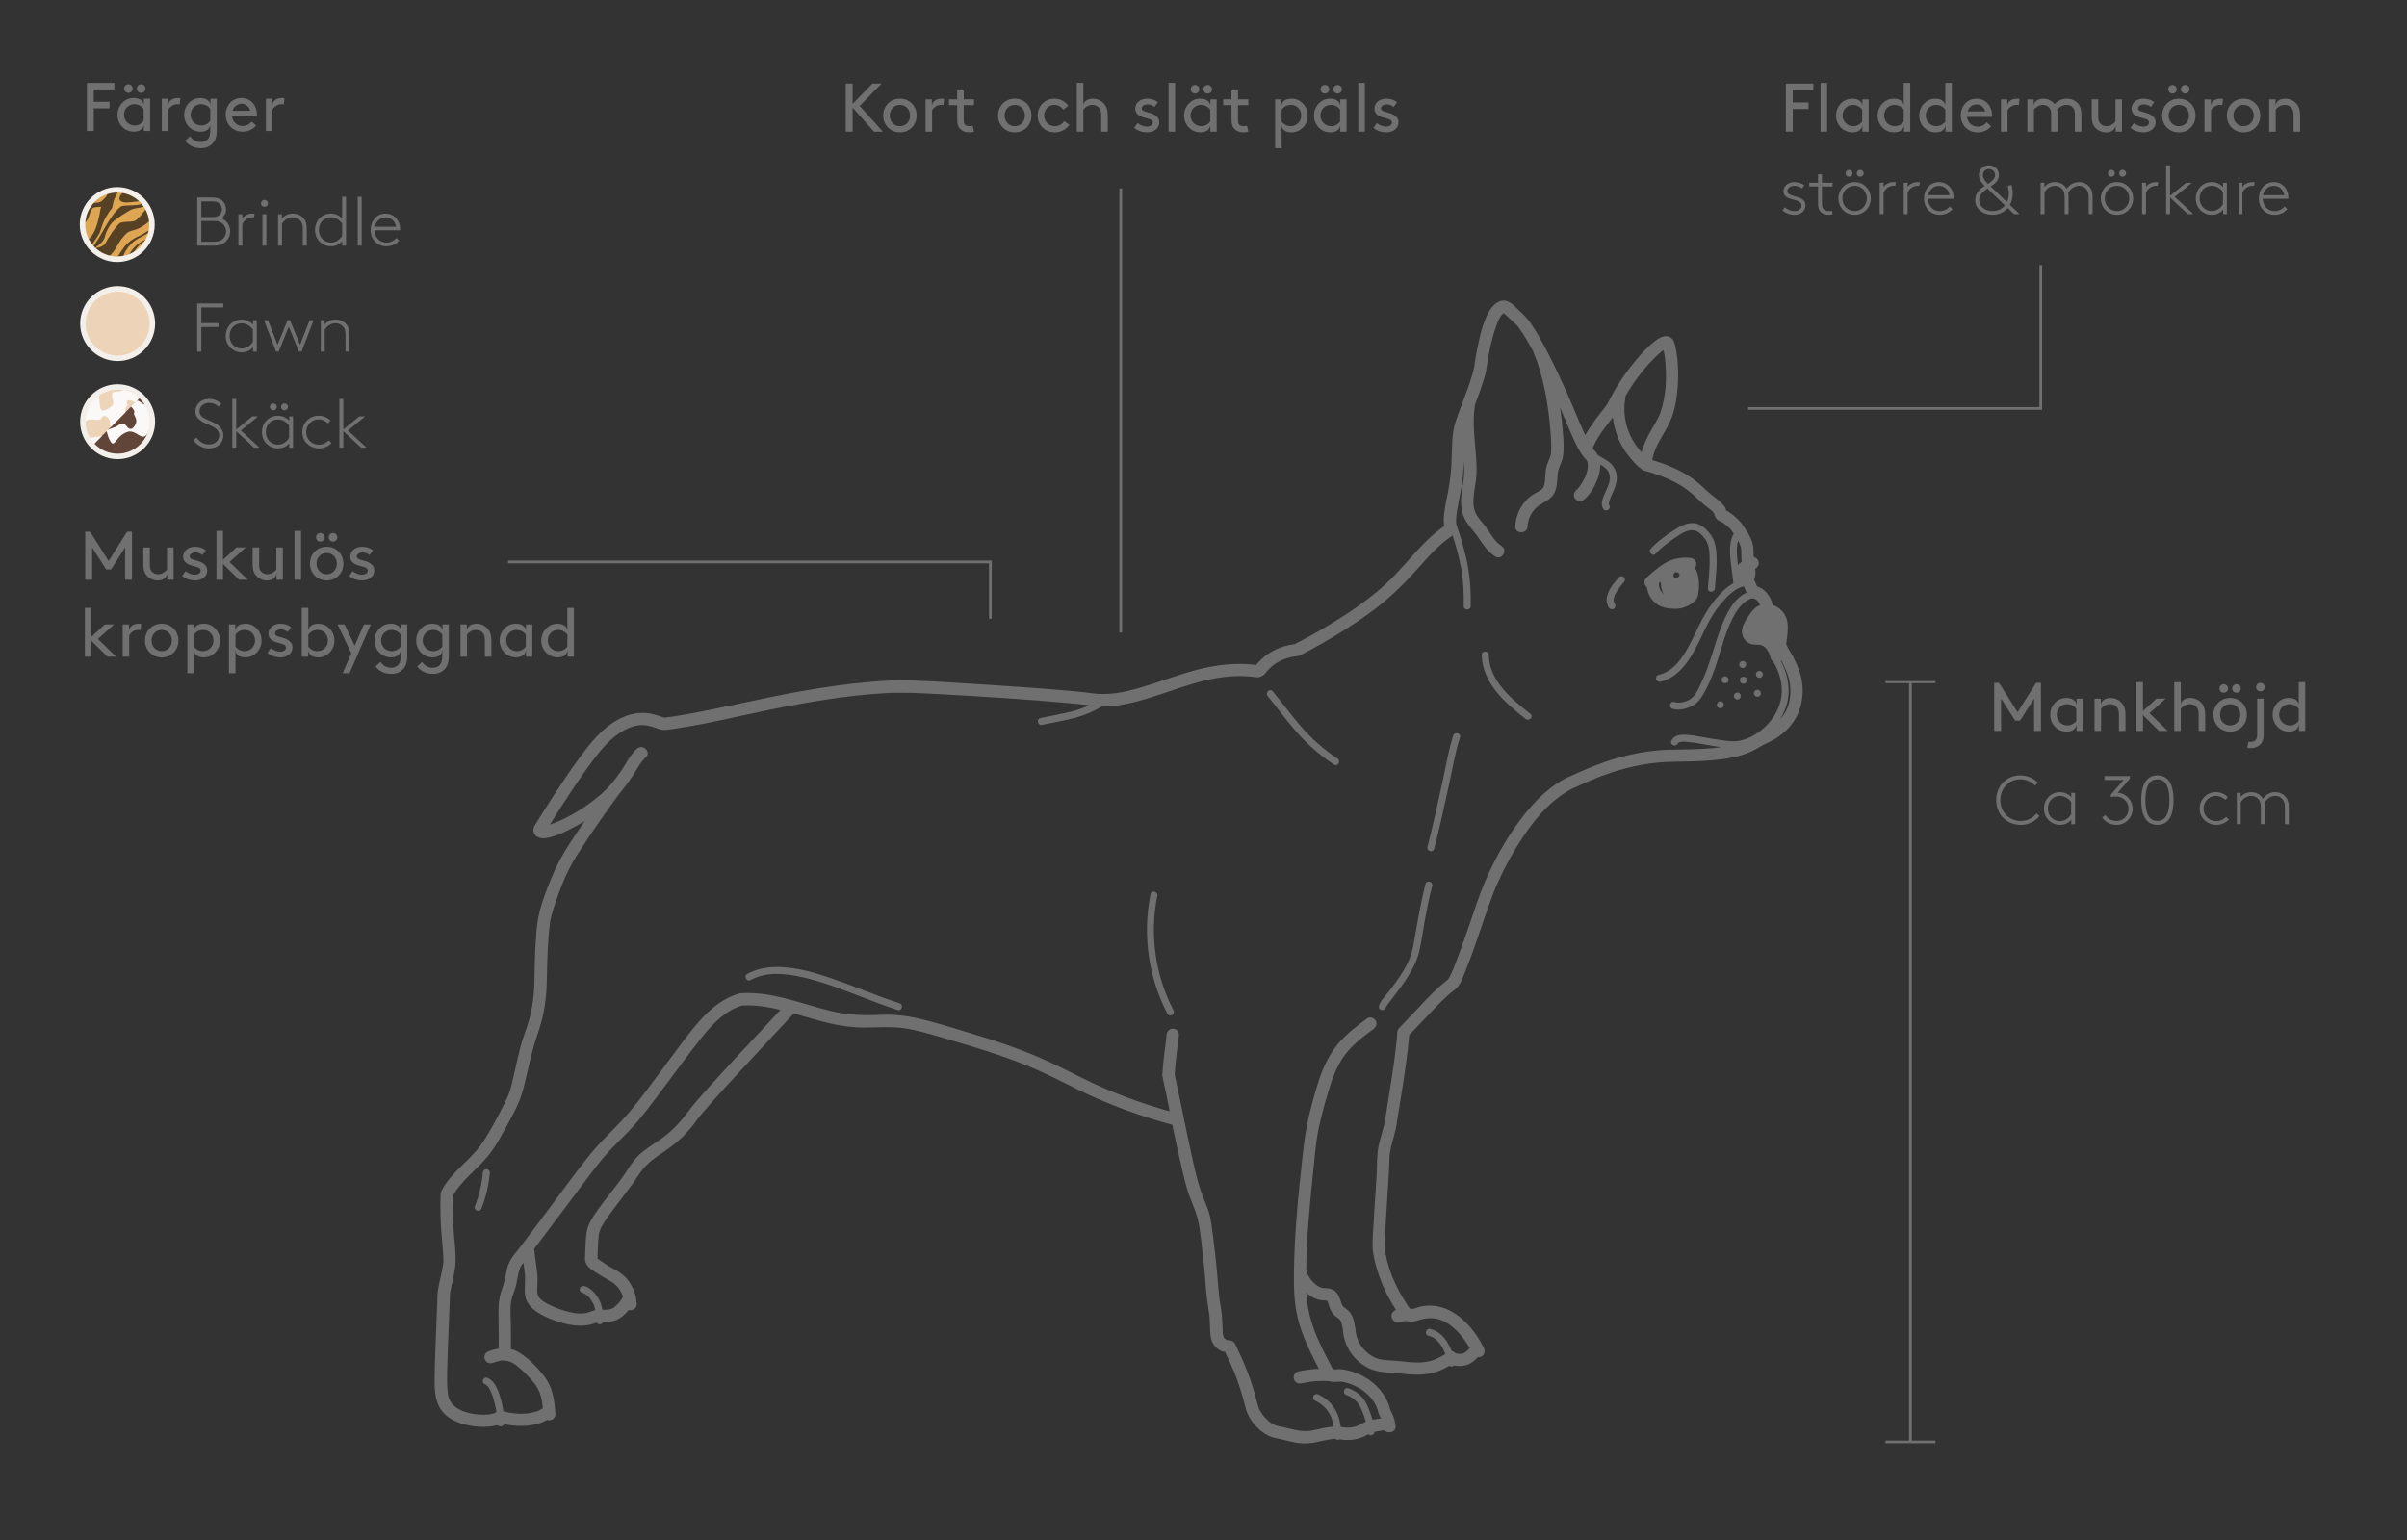 <?xml version="1.0" encoding="UTF-8"?>
<svg id="Layer_1" xmlns="http://www.w3.org/2000/svg" version="1.1" viewBox="0 0 1240.92 794.24">
  <rect x="0" y="0" width="1240.92" height="794.24" fill="#333333" stroke="none"/>
  <!-- Generator: Adobe Illustrator 29.1.0, SVG Export Plug-In . SVG Version: 2.1.0 Build 142)  -->
  <defs>
    <style>
      .st0 {
        fill: #dea653;
      }

      .st1 {
        fill: #f8f6f3;
      }

      .st2 {
        fill: #edd3b7;
      }

      .st3 {
        fill: #564124;
      }

      .st4 {
        fill: #707071;
      }

      .st5 {
        fill: #fbf9f7;
      }

      .st6 {
        fill: #614538;
      }

      .st7 {
        fill: #f3efeb;
      }
    </style>
  </defs>
  <rect class="st4" x="577.09" y="97.19" width="1.42" height="229.01"/>
  <polygon class="st4" points="1052.83 211.34 901.22 211.34 901.22 209.93 1051.41 209.93 1051.41 136.71 1052.83 136.71 1052.83 211.34"/>
  <g>
    <g>
      <path class="st4" d="M57.23,293.66h-2.48l-7.26-11.37v16.69h-3.54v-24.8h2.48l9.57,15.13,9.57-15.13h2.48v24.8h-3.54v-16.69l-7.26,11.37Z"/>
      <path class="st4" d="M75.41,296.53c-1.03-1.28-1.52-2.91-1.52-5.7v-8.5h3.37v9.03c0,1.7.35,2.62.96,3.33.74.89,1.95,1.45,3.22,1.45,2.06,0,3.72-1.24,4.68-2.37v-11.44h3.37v16.65h-3.26v-3.54c0,2.13-1.91,3.9-4.89,3.9-2.37,0-4.54-1.06-5.92-2.8Z"/>
      <path class="st4" d="M95.64,294.54c1.56,1.2,3.26,1.84,4.92,1.84,1.45,0,2.91-.78,2.91-2.09,0-1.91-2.76-2.02-5.21-2.83-2.02-.67-3.83-1.95-3.83-4.29,0-3.58,3.19-5.21,6.16-5.21,2.44,0,4.22.78,5.53,1.84l-1.74,2.41c-1.03-.78-2.23-1.31-3.58-1.31-1.63,0-3.01.78-3.01,2.09,0,1.13,1.31,1.52,2.98,1.95,2.62.67,6.06,1.84,6.06,5.28,0,3.15-2.94,5.1-6.2,5.1-2.66,0-4.89-.81-6.73-2.3l1.74-2.48Z"/>
      <path class="st4" d="M127.74,298.97h-4.5l-8.26-8.15v8.15h-3.37v-25.16h3.37v14.88l6.94-6.38h4.75l-8.33,7.51,9.39,9.14Z"/>
      <path class="st4" d="M131.75,296.53c-1.03-1.28-1.52-2.91-1.52-5.7v-8.5h3.37v9.03c0,1.7.35,2.62.96,3.33.74.89,1.95,1.45,3.22,1.45,2.06,0,3.72-1.24,4.68-2.37v-11.44h3.37v16.65h-3.26v-3.54c0,2.13-1.91,3.9-4.89,3.9-2.37,0-4.54-1.06-5.92-2.8Z"/>
      <path class="st4" d="M151.84,273.81h3.37v25.16h-3.37v-25.16Z"/>
      <path class="st4" d="M168.42,281.96c4.92,0,8.61,3.72,8.61,8.68s-3.68,8.68-8.61,8.68-8.61-3.72-8.61-8.68,3.68-8.68,8.61-8.68ZM165.12,274.88c1.24,0,2.23.99,2.23,2.23s-.99,2.2-2.23,2.2-2.2-.96-2.2-2.2.96-2.23,2.2-2.23ZM168.42,296.14c3.08,0,5.24-2.44,5.24-5.49s-2.16-5.49-5.24-5.49-5.24,2.44-5.24,5.49,2.16,5.49,5.24,5.49ZM171.68,274.88c1.24,0,2.23.99,2.23,2.23s-.99,2.2-2.23,2.2-2.2-.96-2.2-2.2.96-2.23,2.2-2.23Z"/>
      <path class="st4" d="M181.78,294.54c1.56,1.2,3.26,1.84,4.92,1.84,1.45,0,2.91-.78,2.91-2.09,0-1.91-2.76-2.02-5.21-2.83-2.02-.67-3.83-1.95-3.83-4.29,0-3.58,3.19-5.21,6.16-5.21,2.44,0,4.22.78,5.53,1.84l-1.74,2.41c-1.03-.78-2.23-1.31-3.58-1.31-1.63,0-3.01.78-3.01,2.09,0,1.13,1.31,1.52,2.98,1.95,2.62.67,6.06,1.84,6.06,5.28,0,3.15-2.94,5.1-6.2,5.1-2.66,0-4.89-.81-6.73-2.3l1.74-2.48Z"/>
      <path class="st4" d="M59.89,338.66h-4.5l-8.26-8.15v8.15h-3.37v-25.16h3.37v14.88l6.94-6.38h4.75l-8.33,7.51,9.39,9.14Z"/>
      <path class="st4" d="M72.82,321.75l-.39,3.22c-.39-.11-.78-.14-1.31-.14-1.74,0-3.58,1.2-4.5,2.8v11.02h-3.37v-16.65h3.26v3.54c0-2.13,1.88-3.9,5-3.9.35,0,.92.04,1.31.11Z"/>
      <path class="st4" d="M83.38,321.65c4.92,0,8.61,3.72,8.61,8.68s-3.68,8.68-8.61,8.68-8.61-3.72-8.61-8.68,3.68-8.68,8.61-8.68ZM83.38,335.82c3.08,0,5.24-2.44,5.24-5.49s-2.16-5.49-5.24-5.49-5.24,2.44-5.24,5.49,2.16,5.49,5.24,5.49Z"/>
      <path class="st4" d="M96.6,322h3.26v3.54c0-2.13,1.81-3.9,5.21-3.9,1.56,0,2.94.39,4.07,1.06,2.52,1.49,4.29,4.29,4.29,7.62s-1.74,6.09-4.25,7.58c-1.13.67-2.69,1.1-4.18,1.1-3.37,0-5.03-1.67-5.03-3.97v12.12h-3.37v-25.16ZM99.96,333.45c1.13,1.52,2.87,2.37,4.57,2.37,3.22,0,5.53-2.52,5.53-5.49s-2.13-5.49-5.35-5.49c-2.02,0-3.72,1.03-4.75,2.37v6.24Z"/>
      <path class="st4" d="M118.03,322h3.26v3.54c0-2.13,1.81-3.9,5.21-3.9,1.56,0,2.94.39,4.07,1.06,2.52,1.49,4.29,4.29,4.29,7.62s-1.74,6.09-4.25,7.58c-1.13.67-2.69,1.1-4.18,1.1-3.37,0-5.03-1.67-5.03-3.97v12.12h-3.37v-25.16ZM121.4,333.45c1.13,1.52,2.87,2.37,4.57,2.37,3.22,0,5.53-2.52,5.53-5.49s-2.13-5.49-5.35-5.49c-2.02,0-3.72,1.03-4.75,2.37v6.24Z"/>
      <path class="st4" d="M139.61,334.23c1.56,1.2,3.26,1.84,4.92,1.84,1.45,0,2.91-.78,2.91-2.09,0-1.91-2.76-2.02-5.21-2.83-2.02-.67-3.83-1.95-3.83-4.29,0-3.58,3.19-5.21,6.16-5.21,2.44,0,4.22.78,5.53,1.84l-1.74,2.41c-1.03-.78-2.23-1.31-3.58-1.31-1.63,0-3.01.78-3.01,2.09,0,1.13,1.31,1.52,2.98,1.95,2.62.67,6.06,1.84,6.06,5.28,0,3.15-2.94,5.1-6.2,5.1-2.66,0-4.89-.81-6.73-2.3l1.74-2.48Z"/>
      <path class="st4" d="M158.96,313.5v11.98c0-2.13,1.77-3.83,5.1-3.83,1.56,0,2.94.39,4.07,1.06,2.52,1.49,4.29,4.29,4.29,7.62s-1.74,6.09-4.25,7.58c-1.13.67-2.69,1.1-4.18,1.1-3.37,0-5.14-1.77-5.14-4.07v3.72h-3.26v-25.16h3.37ZM158.96,333.45c1.13,1.52,2.87,2.37,4.57,2.37,3.22,0,5.53-2.52,5.53-5.49s-2.13-5.49-5.35-5.49c-2.02,0-3.72,1.03-4.75,2.37v6.24Z"/>
      <path class="st4" d="M176.64,347.16l4.5-10.24-7.12-14.92h3.61l5.21,10.98,4.78-10.98h3.54l-10.95,25.16h-3.58Z"/>
      <path class="st4" d="M206.58,335.04c0,2.3-1.67,3.97-5.03,3.97-1.49,0-3.05-.43-4.18-1.1-2.52-1.49-4.25-4.25-4.25-7.58s1.77-6.13,4.29-7.62c1.13-.67,2.52-1.06,4.07-1.06,3.4,0,5.21,1.77,5.21,3.9v-3.54h3.26v15.94c0,2.48-.32,4.15-.99,5.46-1.35,2.59-3.9,4.11-7.19,4.11-4.32,0-7.05-2.2-8.11-3.86l2.48-2.3c1.2,1.59,2.76,2.98,5.49,2.98,1.81,0,3.22-.67,4.04-1.91.6-.92.92-2.2.92-4.29v-3.08ZM206.58,327.21c-1.03-1.35-2.73-2.37-4.75-2.37-3.22,0-5.35,2.59-5.35,5.49s2.3,5.49,5.53,5.49c1.7,0,3.44-.85,4.57-2.37v-6.24Z"/>
      <path class="st4" d="M228.02,335.04c0,2.3-1.67,3.97-5.03,3.97-1.49,0-3.05-.43-4.18-1.1-2.52-1.49-4.25-4.25-4.25-7.58s1.77-6.13,4.29-7.62c1.13-.67,2.52-1.06,4.07-1.06,3.4,0,5.21,1.77,5.21,3.9v-3.54h3.26v15.94c0,2.48-.32,4.15-.99,5.46-1.35,2.59-3.9,4.11-7.19,4.11-4.32,0-7.05-2.2-8.11-3.86l2.48-2.3c1.2,1.59,2.76,2.98,5.49,2.98,1.81,0,3.22-.67,4.04-1.91.6-.92.92-2.2.92-4.29v-3.08ZM228.02,327.21c-1.03-1.35-2.73-2.37-4.75-2.37-3.22,0-5.35,2.59-5.35,5.49s2.3,5.49,5.53,5.49c1.7,0,3.44-.85,4.57-2.37v-6.24Z"/>
      <path class="st4" d="M251.72,324.59c1.06,1.35,1.63,3.05,1.63,5.92v8.15h-3.37v-8.33c0-2.13-.39-3.12-.99-3.86-.78-.99-2.06-1.63-3.44-1.63-2.2,0-3.79,1.17-4.78,2.37v11.44h-3.37v-16.65h3.26v3.54c0-2.13,1.88-3.9,5-3.9,2.44,0,4.64,1.13,6.06,2.94Z"/>
      <path class="st4" d="M274.43,322v16.65h-3.26v-3.72c0,2.3-1.77,4.07-5.14,4.07-1.49,0-3.05-.43-4.18-1.1-2.52-1.49-4.25-4.25-4.25-7.58s1.77-6.13,4.29-7.62c1.13-.67,2.52-1.06,4.07-1.06,3.4,0,5.21,1.77,5.21,3.9v-3.54h3.26ZM271.07,327.21c-1.03-1.35-2.73-2.37-4.75-2.37-3.22,0-5.35,2.59-5.35,5.49s2.3,5.49,5.53,5.49c1.7,0,3.44-.85,4.57-2.37v-6.24Z"/>
      <path class="st4" d="M295.87,313.5v25.16h-3.26v-3.72c0,2.3-1.77,4.07-5.14,4.07-1.49,0-3.05-.43-4.18-1.1-2.52-1.49-4.25-4.25-4.25-7.58s1.77-6.13,4.29-7.62c1.13-.67,2.52-1.06,4.07-1.06,3.33,0,5.1,1.7,5.1,3.83v-11.98h3.37ZM292.5,327.21c-1.03-1.35-2.73-2.37-4.75-2.37-3.22,0-5.35,2.59-5.35,5.49s2.3,5.49,5.53,5.49c1.7,0,3.44-.85,4.57-2.37v-6.24Z"/>
    </g>
    <g>
      <rect class="st4" x="509.88" y="289.13" width="1.42" height="29.94"/>
      <rect class="st4" x="261.92" y="289.1" width="248.67" height="1.42"/>
    </g>
  </g>
  <circle class="st0" cx="60.45" cy="115.8" r="17.9"/>
  <path class="st3" d="M70.1,101.76c-.05,0-.1,0-.15.01.03-.02.06-.05.08-.08-.28-.24-.55-.49-.85-.71-.04-.03-.07-.05-.11-.07-.11-.03-.23-.06-.35-.09-.11-.06-.22-.13-.33-.19,0,0,.02-.02.02-.03.02-.05.02-.09,0-.12-.09-.06-.19-.11-.28-.16-.11-.01-.21-.01-.32-.02l-.29-.17c-.18-.11-.37-.21-.52-.36,0,0,0-.01-.01-.02-.18-.08-.36-.15-.55-.22-.15,0-.31,0-.47.03,0-.07-.04-.14-.06-.21-.69-.21-1.41-.34-2.12-.38-.08.05-.18.09-.25.15-.91.79-2.16,2.25-1.93,3.57.25,1.47,2.29,1.72,3.48,1.74,1.38.02,2.78-.21,4.16-.36,1-.1,2.02-.26,3.04-.27-.75-.67-1.45-1.38-2.19-2.05Z"/>
  <g>
    <path class="st3" d="M75.91,106.91c-1.72,2.08-4.06,5.83-6.51,7.05-1.3.65-6.64.09-7.95,1.35-2.48,2.37-5.46,7.15-7.13,10.13-1.31,2.33-5.72,2.71-8.35,2.65-.05,0,6.76,3.98,8.03,5.19,2.13-.72,3.03-1.62,4.43-3.36,1.11-1.38,1.88-3,2.77-4.52.87-1.47,1.93-2.84,3.08-4.11,1.06-1.17,1.93-1.83,3.46-2.23,1.73-.45,3.42-.99,4.98-1.87,1.9-1.07,3.58-2.41,5.12-3.92-.13-1.94-1.43-6.96-1.93-6.36Z"/>
    <path class="st3" d="M64.13,130.64c1.42-2.86,3.62-5.43,6.32-7.15,1.6-1.02,3.34-1.75,4.97-2.71.58-.34,1.13-.71,1.68-1.09.71-.75,1.3-1.41,1.46-1.75-.74.1-4.9,2.85-5.31,3.02-3.65,1.54-7.02,3.47-9.43,6.7-.99,1.32-1.85,2.74-2.78,4.1-.12.18-.25.36-.38.54.99-.08,1.97-.22,2.94-.43.16-.41.34-.82.53-1.22Z"/>
    <path class="st3" d="M70.58,126.3c-1.45,1.24-2.68,2.75-3.67,4.38-.31.51-.6,1.05-.85,1.61.63-.18,1.26-.39,1.87-.62.64-.94,1.27-1.89,1.93-2.84.45-.64.92-1.27,1.44-1.86.5-.58,1.03-1.11,1.54-1.5.31-.24.63-.47.96-.68,0,0,.33-.2.38-.24.13-.08.27-.15.4-.23.15-.08.29-.15.44-.23.1-.21.36-.53.71-.92-1.79.93-3.6,1.81-5.15,3.14Z"/>
    <path class="st3" d="M53.57,113.87c.76-1.43,1.58-2.86,2.46-4.21.59-.9,1.25-1.73,1.95-2.54-.04-.04-.08-.07-.11-.07.46-1.61.56-3.26,1.3-4.79.67-1.38,1.4-2.71,1.93-4.15-.8-.05-1.6-.08-2.4-.04-1.19.06-2.58.2-3.75.71-.38.82,1.97.91-2,4.51-2.98,2.7-5.32-.53-7.71,3.78s-2.22,5.68-2.62,8.71c.82-.51,1.54-1.17,2.12-1.94.92-1.23,1.29-2.75,1.75-4.19.24-.75.35-1.1.76-1.71.02-.04.26-.32.24-.31.09-.08.18-.16.26-.25,0-.01.01-.01.02-.02,0,0,.01,0,.02-.01.04-.03.12-.09.19-.14.11-.05.22-.1.32-.14.07-.03.12-.05.16-.07.15-.04.33-.07.38-.08.03,0,.03,0,.06-.02.03,0,.05,0,.1,0,.4-.05.79-.1,1.19-.13.24-.02.48-.03.72-.04.03,0,.04,0,.07,0,.04,0,.08,0,.16,0,.34-.01.7-.04,1.07-.1-.09.32-.2.63-.34.97-.15.26-.17.31-.06.16-.1.15-1.67,14.01-7.26,16.13-1.04.39-.51,1.41.31,2.5.38.51.82,1.06,1.29,1.5.46-.55.88-1.14,1.26-1.69,1.32-1.88,2.61-3.76,3.79-5.74.38-.64,1.65-5.12,2.42-6.56Z"/>
    <path class="st3" d="M71.82,101.9c-.85-.64,3.24,2.63,2.12,2.63-1.55,1.98-9.1.9-11.6,1.93-1.5,1.23-2.8,2.7-3.97,4.25-2.85,3.77-4.93,8.02-7.43,12.02-1.15,1.83-2.39,3.67-3.73,5.37-.09.12-.19.24-.29.35.37.19.76.27,1.13.12,1.95-.74,0,0,3.21-2.49s2.73-4.83,3.84-6.98c1.16-2.24,1.76-3.47,3.64-5.15,1.86-1.65,6.47-4.51,8.64-5.69,2.37-1.29,6.24-.78,8.28-2.56.67-.59-3.47-3.51-3.84-3.79Z"/>
  </g>
  <path class="st7" d="M60.45,135.12c-10.65,0-19.32-8.67-19.32-19.32s8.67-19.32,19.32-19.32,19.32,8.67,19.32,19.32-8.67,19.32-19.32,19.32ZM60.45,99.31c-9.09,0-16.49,7.4-16.49,16.49s7.4,16.49,16.49,16.49,16.49-7.4,16.49-16.49-7.4-16.49-16.49-16.49Z"/>
  <g>
    <rect class="st4" x="984.22" y="351.78" width="1.42" height="391.32"/>
    <rect class="st4" x="972.03" y="351.25" width="25.79" height="1.06"/>
    <rect class="st4" x="972.03" y="742.9" width="25.79" height="1.37"/>
  </g>
  <g>
    <path class="st4" d="M1051.47,420.82c-2.13,2.73-5.74,4.57-9.57,4.57-7.41,0-12.76-5.42-12.76-12.76s5.28-12.75,12.44-12.75c3.54,0,6.84,1.42,9,3.79l-1.45,1.45c-1.74-1.91-4.46-3.22-7.55-3.22-5.95,0-10.31,4.78-10.31,10.74s4.36,10.74,10.52,10.74c3.4,0,6.41-1.63,8.15-3.9l1.52,1.35Z"/>
    <path class="st4" d="M1067.84,425.04v-2.37c-1.2,1.63-3.3,2.73-5.81,2.73-1.52,0-3.22-.39-4.82-1.52-2.13-1.49-3.44-4-3.44-6.91,0-2.69,1.17-5.07,3.01-6.63,1.35-1.1,3.19-1.81,5.14-1.81,2.34,0,4.46.96,5.92,2.59v-2.23h1.95v16.16h-1.95ZM1067.77,413.7c-.71-1.2-2.83-3.26-5.81-3.26-1.35,0-2.76.46-3.9,1.38-1.42,1.17-2.27,3.05-2.27,5.14,0,2.23.99,4.22,2.55,5.31,1.03.71,2.27,1.2,3.65,1.2,2.37,0,4.5-1.35,5.78-3.54v-6.24Z"/>
    <path class="st4" d="M1085.49,420.39c1.13,1.81,3.15,2.98,5.74,2.98,3.72,0,6.13-2.94,6.13-6.31,0-3.61-2.83-6.31-6.59-6.31-1.35,0-2.2.25-2.52.35v-1.31l6.55-7.55h-9.85v-2.02h13.11v1.31l-6.31,7.3c4.46.32,7.72,3.86,7.72,8.22s-3.37,8.33-8.26,8.33c-3.26,0-5.95-1.45-7.44-3.9l1.7-1.1Z"/>
    <path class="st4" d="M1112.24,399.88c6.09,0,8.33,5.42,8.33,12.75s-2.23,12.76-8.33,12.76-8.33-5.42-8.33-12.76,2.23-12.75,8.33-12.75ZM1112.24,423.37c4.61,0,6.2-4.61,6.2-10.74s-1.59-10.74-6.2-10.74-6.2,4.61-6.2,10.74,1.59,10.74,6.2,10.74Z"/>
    <path class="st4" d="M1149.09,422.59c-1.59,1.77-3.9,2.8-6.38,2.8-4.5,0-8.68-3.26-8.68-8.43,0-4.54,3.51-8.43,8.36-8.43,2.69,0,4.71,1.06,6.16,2.52l-1.28,1.45c-1.2-1.17-2.83-2.06-4.89-2.06-3.4,0-6.34,2.83-6.34,6.52s2.83,6.52,6.63,6.52c1.88,0,3.58-.78,4.96-2.23l1.45,1.35Z"/>
    <path class="st4" d="M1155.11,411.08c1.17-1.52,3.22-2.55,5.46-2.55,2.69,0,4.92,1.35,6.06,3.44,1.13-1.63,3.12-3.44,6.34-3.44,2.66,0,4.89,1.35,6.06,3.4.6,1.1.96,2.41.96,4.57v8.54h-2.02v-8.29c0-2.27-.35-3.33-.92-4.18-.85-1.28-2.3-2.13-4.07-2.13-2.59,0-4.57,1.81-5.56,3.76.11.64.18,1.42.18,2.3v8.54h-2.02v-8.29c0-2.27-.35-3.33-.92-4.18-.85-1.28-2.3-2.13-4.07-2.13-2.2,0-4.32,1.35-5.39,3.37v11.23h-2.02v-16.16h1.95v2.2Z"/>
  </g>
  <g>
    <path class="st4" d="M114.31,112.59c2.55,1.17,4.36,3.76,4.36,6.73,0,2.2-.96,4.11-2.44,5.46-1.31,1.17-3.05,1.88-5.63,1.88h-8.93v-24.8h8.11c2.3,0,3.76.64,4.85,1.67,1.17,1.1,1.91,2.66,1.91,4.39,0,1.88-.89,3.58-2.23,4.68ZM109.67,111.96c1.88,0,2.94-.53,3.68-1.31.67-.71,1.06-1.67,1.06-2.73s-.39-2.02-1.06-2.73c-.74-.78-1.81-1.31-3.68-1.31h-5.88v8.08h5.88ZM103.79,113.98v10.66h6.7c2.16,0,3.47-.57,4.43-1.49.99-.96,1.63-2.34,1.63-3.83s-.64-2.87-1.63-3.83c-.96-.92-2.27-1.52-4.43-1.52h-6.7Z"/>
    <path class="st4" d="M130.97,112.1c-.21-.04-.85-.04-.96-.04-2.2,0-4.22,1.49-5.07,3.58v11.02h-2.02v-16.16h2.02v2.13c.74-1.13,2.59-2.48,5.1-2.48.28,0,.99.04,1.2.07l-.28,1.88Z"/>
    <path class="st4" d="M136.32,103.1c.99,0,1.81.81,1.81,1.81s-.81,1.77-1.81,1.77-1.77-.78-1.77-1.77.78-1.81,1.77-1.81ZM135.32,110.5h2.02v16.16h-2.02v-16.16Z"/>
    <path class="st4" d="M145.32,112.77c1.31-1.74,3.44-2.62,5.7-2.62s4.43.96,5.74,2.73c.89,1.17,1.38,2.52,1.38,5.17v8.61h-2.02v-8.47c0-2.13-.35-3.15-.92-3.97-.92-1.35-2.44-2.16-4.22-2.16-2.34,0-4.36,1.24-5.6,3.37v11.23h-2.02v-16.16h1.95v2.27Z"/>
    <path class="st4" d="M165.83,125.49c-2.13-1.49-3.44-4-3.44-6.91,0-2.69,1.17-5.07,3.01-6.63,1.35-1.1,3.19-1.81,5.14-1.81,2.23,0,4.32.89,5.85,2.52v-11.16h2.02v25.16h-1.95v-2.37c-1.2,1.63-3.3,2.73-5.81,2.73-1.52,0-3.22-.39-4.82-1.52ZM176.39,115.32c-.71-1.2-2.83-3.26-5.81-3.26-1.35,0-2.76.46-3.9,1.38-1.42,1.17-2.27,3.05-2.27,5.14,0,2.23.99,4.22,2.55,5.31,1.03.71,2.27,1.2,3.65,1.2,2.37,0,4.5-1.35,5.78-3.54v-6.24Z"/>
    <path class="st4" d="M184.43,101.5h2.02v25.16h-2.02v-25.16Z"/>
    <path class="st4" d="M205.76,124.04c-1.2,1.52-3.51,2.98-6.59,2.98-4.54,0-8.11-3.4-8.11-8.43,0-4.64,3.15-8.43,7.72-8.43,4.32,0,7.51,3.4,7.51,7.9,0,.14,0,.39-.04.71h-13.18c.14,3.44,2.37,6.34,6.09,6.34,2.13,0,3.9-.85,5.17-2.41l1.42,1.35ZM193.18,116.92h11.02c-.43-2.83-2.62-4.85-5.42-4.85s-5,2.06-5.6,4.85Z"/>
  </g>
  <g>
    <path class="st4" d="M103.79,158.54v8.08h8.86v2.02h-8.86v12.68h-2.13v-24.8h13.46v2.02h-11.34Z"/>
    <path class="st4" d="M130.43,181.32v-2.37c-1.2,1.63-3.3,2.73-5.81,2.73-1.52,0-3.22-.39-4.82-1.52-2.13-1.49-3.44-4-3.44-6.91,0-2.69,1.17-5.07,3.01-6.63,1.35-1.1,3.19-1.81,5.14-1.81,2.34,0,4.46.96,5.92,2.59v-2.23h1.95v16.16h-1.95ZM130.36,169.98c-.71-1.2-2.83-3.26-5.81-3.26-1.35,0-2.76.46-3.9,1.38-1.42,1.17-2.27,3.05-2.27,5.14,0,2.23.99,4.22,2.55,5.31,1.03.71,2.27,1.2,3.65,1.2,2.37,0,4.5-1.35,5.78-3.54v-6.24Z"/>
    <path class="st4" d="M143.65,181.32h-1.31l-6.24-16.16h2.09l4.89,12.68,5.17-12.68h1.28l5.17,12.68,4.89-12.68h2.09l-6.24,16.16h-1.31l-5.24-12.86-5.24,12.86Z"/>
    <path class="st4" d="M167.35,167.43c1.31-1.74,3.44-2.62,5.7-2.62s4.43.96,5.74,2.73c.89,1.17,1.38,2.52,1.38,5.17v8.61h-2.02v-8.47c0-2.13-.35-3.15-.92-3.97-.92-1.35-2.44-2.16-4.22-2.16-2.34,0-4.36,1.24-5.6,3.37v11.23h-2.02v-16.16h1.95v2.27Z"/>
  </g>
  <g>
    <path class="st4" d="M101.27,225.68c1.45,1.88,3.4,3.54,6.66,3.54,2.48,0,5.1-1.77,5.1-4.64,0-4.5-5.31-5-8.93-7.23-1.84-1.13-3.37-2.59-3.37-5.1,0-3.86,3.08-6.52,7.05-6.52,3.19,0,5.21,1.49,6.34,2.48l-1.35,1.56c-1.45-1.28-2.87-2.02-4.92-2.02-2.76,0-5,1.7-5,4.39,0,3.76,5,4.25,8.54,6.45,2.06,1.28,3.76,3.12,3.76,5.99,0,3.93-3.19,6.66-7.23,6.66-3.3,0-6.09-1.38-8.22-4.18l1.56-1.38Z"/>
    <path class="st4" d="M130.97,230.89l-9.18-8.54v8.54h-2.02v-25.16h2.02v15.73l8.26-6.73h3.01l-8.86,7.26,9.6,8.89h-2.83Z"/>
    <path class="st4" d="M149.11,230.89v-2.37c-1.2,1.63-3.3,2.73-5.81,2.73-1.52,0-3.22-.39-4.82-1.52-2.13-1.49-3.44-4-3.44-6.91,0-2.69,1.17-5.07,3.01-6.63,1.35-1.1,3.19-1.81,5.14-1.81,2.34,0,4.46.96,5.92,2.59v-2.23h1.95v16.16h-1.95ZM149.04,219.55c-.71-1.2-2.83-3.26-5.81-3.26-1.35,0-2.76.46-3.9,1.38-1.42,1.17-2.27,3.05-2.27,5.14,0,2.23.99,4.22,2.55,5.31,1.03.71,2.27,1.2,3.65,1.2,2.37,0,4.5-1.35,5.78-3.54v-6.24ZM140.89,208.04c.99,0,1.81.81,1.81,1.81s-.81,1.77-1.81,1.77-1.77-.78-1.77-1.77.78-1.81,1.77-1.81ZM146.66,208.04c.99,0,1.81.81,1.81,1.81s-.81,1.77-1.81,1.77-1.77-.78-1.77-1.77.78-1.81,1.77-1.81Z"/>
    <path class="st4" d="M170.9,228.44c-1.59,1.77-3.9,2.8-6.38,2.8-4.5,0-8.68-3.26-8.68-8.43,0-4.54,3.51-8.43,8.36-8.43,2.69,0,4.71,1.06,6.17,2.52l-1.28,1.45c-1.2-1.17-2.83-2.06-4.89-2.06-3.4,0-6.34,2.83-6.34,6.52s2.83,6.52,6.63,6.52c1.88,0,3.58-.78,4.96-2.23l1.45,1.35Z"/>
    <path class="st4" d="M186.17,230.89l-9.18-8.54v8.54h-2.02v-25.16h2.02v15.73l8.26-6.73h3.01l-8.86,7.26,9.6,8.89h-2.83Z"/>
  </g>
  <g>
    <path class="st4" d="M1041.39,371.63h-2.48l-7.26-11.37v16.69h-3.54v-24.8h2.48l9.57,15.13,9.57-15.13h2.48v24.8h-3.54v-16.69l-7.26,11.37Z"/>
    <path class="st4" d="M1073.81,360.29v16.65h-3.26v-3.72c0,2.3-1.77,4.07-5.14,4.07-1.49,0-3.05-.43-4.18-1.1-2.52-1.49-4.25-4.25-4.25-7.58s1.77-6.13,4.29-7.62c1.13-.67,2.52-1.06,4.07-1.06,3.4,0,5.21,1.77,5.21,3.9v-3.54h3.26ZM1070.44,365.5c-1.03-1.35-2.73-2.37-4.75-2.37-3.22,0-5.35,2.59-5.35,5.49s2.3,5.49,5.53,5.49c1.7,0,3.44-.85,4.57-2.37v-6.24Z"/>
    <path class="st4" d="M1094.15,362.88c1.06,1.35,1.63,3.05,1.63,5.92v8.15h-3.37v-8.33c0-2.13-.39-3.12-.99-3.86-.78-.99-2.05-1.63-3.44-1.63-2.2,0-3.79,1.17-4.78,2.37v11.44h-3.37v-16.65h3.26v3.54c0-2.13,1.88-3.9,5-3.9,2.44,0,4.64,1.13,6.06,2.94Z"/>
    <path class="st4" d="M1117.57,376.94h-4.5l-8.26-8.15v8.15h-3.37v-25.16h3.37v14.88l6.94-6.38h4.75l-8.33,7.51,9.39,9.14Z"/>
    <path class="st4" d="M1135.25,362.88c1.06,1.35,1.63,3.05,1.63,5.92v8.15h-3.37v-8.33c0-2.13-.39-3.12-.99-3.86-.78-.99-2.06-1.63-3.44-1.63-2.2,0-3.79,1.17-4.78,2.37v11.44h-3.37v-25.16h3.37v11.94c0-2.13,1.88-3.79,4.89-3.79,2.44,0,4.64,1.13,6.06,2.94Z"/>
    <path class="st4" d="M1149.74,359.94c4.92,0,8.61,3.72,8.61,8.68s-3.68,8.68-8.61,8.68-8.61-3.72-8.61-8.68,3.68-8.68,8.61-8.68ZM1146.44,352.85c1.24,0,2.23.99,2.23,2.23s-.99,2.2-2.23,2.2-2.2-.96-2.2-2.2.96-2.23,2.2-2.23ZM1149.74,374.11c3.08,0,5.24-2.44,5.24-5.49s-2.16-5.49-5.24-5.49-5.24,2.44-5.24,5.49,2.16,5.49,5.24,5.49ZM1153,352.85c1.24,0,2.23.99,2.23,2.23s-.99,2.2-2.23,2.2-2.2-.96-2.2-2.2.96-2.23,2.2-2.23Z"/>
    <path class="st4" d="M1163.66,360.29h3.37v18.07c0,2.23-.32,3.61-1.06,4.68-1.2,1.74-3.19,2.76-5.46,2.76-.71,0-1.52-.11-1.98-.25l.71-3.08c.25.07.78.14,1.24.14.96,0,1.98-.43,2.55-1.17.46-.6.64-1.45.64-2.98v-18.18ZM1165.33,352.14c1.24,0,2.23.99,2.23,2.23s-.99,2.2-2.23,2.2-2.2-.96-2.2-2.2.96-2.23,2.2-2.23Z"/>
    <path class="st4" d="M1188.47,351.79v25.16h-3.26v-3.72c0,2.3-1.77,4.07-5.14,4.07-1.49,0-3.05-.43-4.18-1.1-2.52-1.49-4.25-4.25-4.25-7.58s1.77-6.13,4.29-7.62c1.13-.67,2.52-1.06,4.07-1.06,3.33,0,5.1,1.7,5.1,3.83v-11.98h3.37ZM1185.1,365.5c-1.03-1.35-2.73-2.37-4.75-2.37-3.22,0-5.35,2.59-5.35,5.49s2.3,5.49,5.53,5.49c1.7,0,3.44-.85,4.57-2.37v-6.24Z"/>
  </g>
  <g>
    <path class="st4" d="M56.49,52.49v3.37h-8.15v11.69h-3.54v-24.8h14.17v3.37h-10.63v6.38h8.15Z"/>
    <path class="st4" d="M77.4,50.9v16.65h-3.26v-3.72c0,2.3-1.77,4.07-5.14,4.07-1.49,0-3.05-.43-4.18-1.1-2.52-1.49-4.25-4.25-4.25-7.58s1.77-6.13,4.29-7.62c1.13-.67,2.52-1.06,4.07-1.06,3.4,0,5.21,1.77,5.21,3.9v-3.54h3.26ZM74.03,56.1c-1.03-1.35-2.73-2.37-4.75-2.37-3.22,0-5.35,2.59-5.35,5.49s2.3,5.49,5.53,5.49c1.7,0,3.44-.85,4.57-2.37v-6.24ZM66.2,43.46c1.24,0,2.23.99,2.23,2.23s-.99,2.2-2.23,2.2-2.2-.96-2.2-2.2.96-2.23,2.2-2.23ZM72.75,43.46c1.24,0,2.23.99,2.23,2.23s-.99,2.2-2.23,2.2-2.2-.96-2.2-2.2.96-2.23,2.2-2.23Z"/>
    <path class="st4" d="M92.99,50.65l-.39,3.22c-.39-.11-.78-.14-1.31-.14-1.74,0-3.58,1.2-4.5,2.8v11.02h-3.37v-16.65h3.26v3.54c0-2.13,1.88-3.9,5-3.9.35,0,.92.04,1.31.11Z"/>
    <path class="st4" d="M108.4,63.94c0,2.3-1.67,3.97-5.03,3.97-1.49,0-3.05-.43-4.18-1.1-2.52-1.49-4.25-4.25-4.25-7.58s1.77-6.13,4.29-7.62c1.13-.67,2.52-1.06,4.07-1.06,3.4,0,5.21,1.77,5.21,3.9v-3.54h3.26v15.94c0,2.48-.32,4.15-.99,5.46-1.35,2.59-3.9,4.11-7.19,4.11-4.32,0-7.05-2.2-8.11-3.86l2.48-2.3c1.2,1.59,2.76,2.98,5.49,2.98,1.81,0,3.22-.67,4.04-1.91.6-.92.92-2.2.92-4.29v-3.08ZM108.4,56.1c-1.03-1.35-2.73-2.37-4.75-2.37-3.22,0-5.35,2.59-5.35,5.49s2.3,5.49,5.53,5.49c1.7,0,3.44-.85,4.57-2.37v-6.24Z"/>
    <path class="st4" d="M119.63,59.93c.18,2.8,2.48,5.03,5.39,5.03,2.48,0,3.83-1.2,4.78-2.27l2.2,2.09c-1.24,1.59-3.61,3.12-7.02,3.12-4.85,0-8.61-3.69-8.61-8.68s3.4-8.68,8.11-8.68,8.01,3.76,8.01,8.68c0,.14,0,.39-.04.71h-12.83ZM119.92,57.1h9.07c-.5-2.13-2.41-3.61-4.39-3.61-2.16,0-4.11,1.45-4.68,3.61Z"/>
    <path class="st4" d="M146.67,50.65l-.39,3.22c-.39-.11-.78-.14-1.31-.14-1.74,0-3.58,1.2-4.5,2.8v11.02h-3.37v-16.65h3.26v3.54c0-2.13,1.88-3.9,5-3.9.35,0,.92.04,1.31.11Z"/>
  </g>
  <g>
    <path class="st4" d="M436.03,43.1h3.54v10.45l10.2-10.45h4.68l-11.2,11.52,11.9,13.29h-4.54l-11.05-12.4v12.4h-3.54v-24.8Z"/>
    <path class="st4" d="M463.95,50.89c4.92,0,8.61,3.72,8.61,8.68s-3.68,8.68-8.61,8.68-8.61-3.72-8.61-8.68,3.68-8.68,8.61-8.68ZM463.95,65.07c3.08,0,5.24-2.44,5.24-5.49s-2.16-5.49-5.24-5.49-5.24,2.44-5.24,5.49,2.16,5.49,5.24,5.49Z"/>
    <path class="st4" d="M486.74,51l-.39,3.22c-.39-.11-.78-.14-1.31-.14-1.74,0-3.58,1.2-4.5,2.8v11.02h-3.37v-16.65h3.26v3.54c0-2.13,1.88-3.9,5-3.9.35,0,.92.04,1.31.11Z"/>
    <path class="st4" d="M502.15,67.9c-.64.21-1.67.35-2.62.35-2.09,0-3.65-.74-4.71-1.95-.99-1.1-1.35-2.62-1.35-4.43v-7.62h-4.25v-3.01h4.25v-4.61h3.37v4.61h5.31v3.01h-5.31v7.79c0,.89.07,1.63.5,2.13.46.57,1.42.89,2.3.89.5,0,1.35-.07,1.84-.21l.67,3.05Z"/>
    <path class="st4" d="M523.16,50.89c4.92,0,8.61,3.72,8.61,8.68s-3.68,8.68-8.61,8.68-8.61-3.72-8.61-8.68,3.68-8.68,8.61-8.68ZM523.16,65.07c3.08,0,5.24-2.44,5.24-5.49s-2.16-5.49-5.24-5.49-5.24,2.44-5.24,5.49,2.16,5.49,5.24,5.49Z"/>
    <path class="st4" d="M551.26,64.36c-1.38,2.3-4.36,3.9-7.41,3.9-5.14,0-8.89-3.76-8.89-8.68s3.68-8.68,8.68-8.68c2.91,0,5.53,1.45,7.09,3.61l-2.48,2.09c-.92-1.28-2.48-2.52-4.61-2.52-3.01,0-5.31,2.34-5.31,5.49s2.34,5.49,5.53,5.49c2.2,0,3.76-1.17,4.82-2.59l2.59,1.88Z"/>
    <path class="st4" d="M569.47,53.84c1.06,1.35,1.63,3.05,1.63,5.92v8.15h-3.37v-8.33c0-2.13-.39-3.12-.99-3.86-.78-.99-2.05-1.63-3.44-1.63-2.2,0-3.79,1.17-4.78,2.37v11.44h-3.37v-25.16h3.37v11.94c0-2.13,1.88-3.79,4.89-3.79,2.44,0,4.64,1.13,6.06,2.94Z"/>
    <path class="st4" d="M586.48,63.47c1.56,1.2,3.26,1.84,4.92,1.84,1.45,0,2.91-.78,2.91-2.09,0-1.91-2.76-2.02-5.21-2.83-2.02-.67-3.83-1.95-3.83-4.29,0-3.58,3.19-5.21,6.16-5.21,2.44,0,4.22.78,5.53,1.84l-1.74,2.41c-1.03-.78-2.23-1.31-3.58-1.31-1.63,0-3.01.78-3.01,2.09,0,1.13,1.31,1.52,2.98,1.95,2.62.67,6.06,1.84,6.06,5.28,0,3.15-2.94,5.1-6.2,5.1-2.66,0-4.89-.81-6.73-2.3l1.74-2.48Z"/>
    <path class="st4" d="M602.46,42.75h3.37v25.16h-3.37v-25.16Z"/>
    <path class="st4" d="M627.26,51.25v16.65h-3.26v-3.72c0,2.3-1.77,4.07-5.14,4.07-1.49,0-3.05-.43-4.18-1.1-2.52-1.49-4.25-4.25-4.25-7.58s1.77-6.13,4.29-7.62c1.13-.67,2.52-1.06,4.07-1.06,3.4,0,5.21,1.77,5.21,3.9v-3.54h3.26ZM623.9,56.46c-1.03-1.35-2.73-2.37-4.75-2.37-3.22,0-5.35,2.59-5.35,5.49s2.3,5.49,5.53,5.49c1.7,0,3.44-.85,4.57-2.37v-6.24ZM616.07,43.81c1.24,0,2.23.99,2.23,2.23s-.99,2.2-2.23,2.2-2.2-.96-2.2-2.2.96-2.23,2.2-2.23ZM622.62,43.81c1.24,0,2.23.99,2.23,2.23s-.99,2.2-2.23,2.2-2.2-.96-2.2-2.2.96-2.23,2.2-2.23Z"/>
    <path class="st4" d="M643.56,67.9c-.64.21-1.67.35-2.62.35-2.09,0-3.65-.74-4.71-1.95-.99-1.1-1.35-2.62-1.35-4.43v-7.62h-4.25v-3.01h4.25v-4.61h3.37v4.61h5.31v3.01h-5.31v7.79c0,.89.07,1.63.5,2.13.46.57,1.42.89,2.3.89.5,0,1.35-.07,1.84-.21l.67,3.05Z"/>
    <path class="st4" d="M657.38,51.25h3.26v3.54c0-2.13,1.81-3.9,5.21-3.9,1.56,0,2.94.39,4.07,1.06,2.52,1.49,4.29,4.29,4.29,7.62s-1.74,6.09-4.25,7.58c-1.13.67-2.69,1.1-4.18,1.1-3.37,0-5.03-1.67-5.03-3.97v12.12h-3.37v-25.16ZM660.75,62.69c1.13,1.52,2.87,2.37,4.57,2.37,3.22,0,5.53-2.52,5.53-5.49s-2.13-5.49-5.35-5.49c-2.02,0-3.72,1.03-4.75,2.37v6.24Z"/>
    <path class="st4" d="M694.23,51.25v16.65h-3.26v-3.72c0,2.3-1.77,4.07-5.14,4.07-1.49,0-3.05-.43-4.18-1.1-2.52-1.49-4.25-4.25-4.25-7.58s1.77-6.13,4.29-7.62c1.13-.67,2.52-1.06,4.07-1.06,3.4,0,5.21,1.77,5.21,3.9v-3.54h3.26ZM690.86,56.46c-1.03-1.35-2.73-2.37-4.75-2.37-3.22,0-5.35,2.59-5.35,5.49s2.3,5.49,5.53,5.49c1.7,0,3.44-.85,4.57-2.37v-6.24ZM683.03,43.81c1.24,0,2.23.99,2.23,2.23s-.99,2.2-2.23,2.2-2.2-.96-2.2-2.2.96-2.23,2.2-2.23ZM689.59,43.81c1.24,0,2.23.99,2.23,2.23s-.99,2.2-2.23,2.2-2.2-.96-2.2-2.2.96-2.23,2.2-2.23Z"/>
    <path class="st4" d="M700.25,42.75h3.37v25.16h-3.37v-25.16Z"/>
    <path class="st4" d="M709.79,63.47c1.56,1.2,3.26,1.84,4.92,1.84,1.45,0,2.91-.78,2.91-2.09,0-1.91-2.76-2.02-5.21-2.83-2.02-.67-3.83-1.95-3.83-4.29,0-3.58,3.19-5.21,6.16-5.21,2.44,0,4.22.78,5.53,1.84l-1.74,2.41c-1.03-.78-2.23-1.31-3.58-1.31-1.63,0-3.01.78-3.01,2.09,0,1.13,1.31,1.52,2.98,1.95,2.62.67,6.06,1.84,6.06,5.28,0,3.15-2.94,5.1-6.2,5.1-2.66,0-4.89-.81-6.73-2.3l1.74-2.48Z"/>
  </g>
  <g>
    <path class="st4" d="M932.39,52.84v3.37h-8.15v11.69h-3.54v-24.8h14.17v3.37h-10.63v6.38h8.15Z"/>
    <path class="st4" d="M938.59,42.75h3.37v25.16h-3.37v-25.16Z"/>
    <path class="st4" d="M963.4,51.25v16.65h-3.26v-3.72c0,2.3-1.77,4.07-5.14,4.07-1.49,0-3.05-.43-4.18-1.1-2.52-1.49-4.25-4.25-4.25-7.58s1.77-6.13,4.29-7.62c1.13-.67,2.52-1.06,4.07-1.06,3.4,0,5.21,1.77,5.21,3.9v-3.54h3.26ZM960.03,56.46c-1.03-1.35-2.73-2.37-4.75-2.37-3.22,0-5.35,2.59-5.35,5.49s2.3,5.49,5.53,5.49c1.7,0,3.44-.85,4.57-2.37v-6.24Z"/>
    <path class="st4" d="M984.83,42.75v25.16h-3.26v-3.72c0,2.3-1.77,4.07-5.14,4.07-1.49,0-3.05-.43-4.18-1.1-2.52-1.49-4.25-4.25-4.25-7.58s1.77-6.13,4.29-7.62c1.13-.67,2.52-1.06,4.07-1.06,3.33,0,5.1,1.7,5.1,3.83v-11.98h3.37ZM981.47,56.46c-1.03-1.35-2.73-2.37-4.75-2.37-3.22,0-5.35,2.59-5.35,5.49s2.3,5.49,5.53,5.49c1.7,0,3.44-.85,4.57-2.37v-6.24Z"/>
    <path class="st4" d="M1006.27,42.75v25.16h-3.26v-3.72c0,2.3-1.77,4.07-5.14,4.07-1.49,0-3.05-.43-4.18-1.1-2.52-1.49-4.25-4.25-4.25-7.58s1.77-6.13,4.29-7.62c1.13-.67,2.52-1.06,4.07-1.06,3.33,0,5.1,1.7,5.1,3.83v-11.98h3.37ZM1002.9,56.46c-1.03-1.35-2.73-2.37-4.75-2.37-3.22,0-5.35,2.59-5.35,5.49s2.3,5.49,5.53,5.49c1.7,0,3.44-.85,4.57-2.37v-6.24Z"/>
    <path class="st4" d="M1014.14,60.29c.18,2.8,2.48,5.03,5.39,5.03,2.48,0,3.83-1.2,4.78-2.27l2.2,2.09c-1.24,1.59-3.61,3.12-7.02,3.12-4.85,0-8.61-3.69-8.61-8.68s3.4-8.68,8.11-8.68,8.01,3.76,8.01,8.68c0,.14,0,.39-.04.71h-12.83ZM1014.42,57.45h9.07c-.5-2.13-2.41-3.61-4.39-3.61-2.16,0-4.11,1.45-4.68,3.61Z"/>
    <path class="st4" d="M1041.17,51l-.39,3.22c-.39-.11-.78-.14-1.31-.14-1.74,0-3.58,1.2-4.5,2.8v11.02h-3.37v-16.65h3.26v3.54c0-2.13,1.88-3.9,5-3.9.35,0,.92.04,1.31.11Z"/>
    <path class="st4" d="M1059.28,53.66c1.52-1.52,3.33-2.76,6.34-2.76,2.37,0,4.54,1.06,5.92,2.8,1.03,1.28,1.52,2.91,1.52,5.7v8.5h-3.37v-9.03c0-1.7-.35-2.62-.96-3.33-.74-.89-1.88-1.45-3.12-1.45-2.41,0-3.97,1.24-5.07,2.37.18.81.28,1.77.28,2.94v8.5h-3.37v-9.03c0-1.7-.35-2.62-.96-3.33-.74-.89-1.95-1.45-3.22-1.45-2.05,0-3.72,1.24-4.68,2.37v11.44h-3.37v-16.65h3.26v3.54c0-2.13,1.91-3.9,4.89-3.9,2.44,0,4.5,1.1,5.88,2.76Z"/>
    <path class="st4" d="M1079.9,65.46c-1.03-1.28-1.52-2.91-1.52-5.7v-8.5h3.37v9.03c0,1.7.35,2.62.96,3.33.74.89,1.95,1.45,3.22,1.45,2.06,0,3.72-1.24,4.68-2.37v-11.44h3.37v16.65h-3.26v-3.54c0,2.13-1.91,3.9-4.89,3.9-2.37,0-4.54-1.06-5.92-2.8Z"/>
    <path class="st4" d="M1100.13,63.47c1.56,1.2,3.26,1.84,4.92,1.84,1.45,0,2.91-.78,2.91-2.09,0-1.91-2.76-2.02-5.21-2.83-2.02-.67-3.83-1.95-3.83-4.29,0-3.58,3.19-5.21,6.16-5.21,2.44,0,4.22.78,5.53,1.84l-1.74,2.41c-1.03-.78-2.23-1.31-3.58-1.31-1.63,0-3.01.78-3.01,2.09,0,1.13,1.31,1.52,2.98,1.95,2.62.67,6.06,1.84,6.06,5.28,0,3.15-2.94,5.1-6.2,5.1-2.66,0-4.89-.81-6.73-2.3l1.74-2.48Z"/>
    <path class="st4" d="M1123.3,50.9c4.92,0,8.61,3.72,8.61,8.68s-3.68,8.68-8.61,8.68-8.61-3.72-8.61-8.68,3.68-8.68,8.61-8.68ZM1120.01,43.81c1.24,0,2.23.99,2.23,2.23s-.99,2.2-2.23,2.2-2.2-.96-2.2-2.2.96-2.23,2.2-2.23ZM1123.3,65.07c3.08,0,5.24-2.44,5.24-5.49s-2.16-5.49-5.24-5.49-5.24,2.44-5.24,5.49,2.16,5.49,5.24,5.49ZM1126.56,43.81c1.24,0,2.23.99,2.23,2.23s-.99,2.2-2.23,2.2-2.2-.96-2.2-2.2.96-2.23,2.2-2.23Z"/>
    <path class="st4" d="M1146.09,51l-.39,3.22c-.39-.11-.78-.14-1.31-.14-1.74,0-3.58,1.2-4.5,2.8v11.02h-3.37v-16.65h3.26v3.54c0-2.13,1.88-3.9,5-3.9.35,0,.92.04,1.31.11Z"/>
    <path class="st4" d="M1156.65,50.9c4.92,0,8.61,3.72,8.61,8.68s-3.68,8.68-8.61,8.68-8.61-3.72-8.61-8.68,3.68-8.68,8.61-8.68ZM1156.65,65.07c3.08,0,5.24-2.44,5.24-5.49s-2.16-5.49-5.24-5.49-5.24,2.44-5.24,5.49,2.16,5.49,5.24,5.49Z"/>
    <path class="st4" d="M1184.18,53.84c1.06,1.35,1.63,3.05,1.63,5.92v8.15h-3.37v-8.33c0-2.13-.39-3.12-.99-3.86-.78-.99-2.06-1.63-3.44-1.63-2.2,0-3.79,1.17-4.78,2.37v11.44h-3.37v-16.65h3.26v3.54c0-2.13,1.88-3.9,5-3.9,2.44,0,4.64,1.13,6.06,2.94Z"/>
    <path class="st4" d="M920.17,106.91c1.38,1.17,3.08,1.95,4.89,1.95,2.02,0,3.72-1.13,3.72-2.83,0-4.15-9.32-1.88-9.32-7.4,0-2.94,2.76-4.71,5.49-4.71,2.2,0,4,.74,5.21,1.56l-1.06,1.67c-1.38-.89-2.37-1.31-4.04-1.31s-3.58.89-3.58,2.76c0,3.58,9.32,1.67,9.32,7.33,0,3.01-2.55,4.85-5.6,4.85-2.69,0-4.85-.99-6.27-2.3l1.24-1.56Z"/>
    <path class="st4" d="M944.79,96.18h-5.49v8.86c0,1.45.28,2.16.71,2.69.57.71,1.49,1.13,2.69,1.13.46,0,1.13-.04,1.74-.21l.35,1.84c-.53.18-1.45.28-2.09.28-1.49,0-3.22-.46-4.32-1.84-.71-.89-1.1-2.05-1.1-3.97v-8.79h-4.54v-1.91h4.54v-4.39h2.02v4.39h5.49v1.91Z"/>
    <path class="st4" d="M956.13,110.78c-4.82,0-8.33-3.79-8.33-8.43s3.51-8.43,8.33-8.43,8.33,3.79,8.33,8.43-3.51,8.43-8.33,8.43ZM956.13,95.82c-3.65,0-6.31,2.91-6.31,6.52s2.66,6.52,6.31,6.52,6.31-2.91,6.31-6.52-2.66-6.52-6.31-6.52ZM953.23,87.57c.99,0,1.81.81,1.81,1.81s-.81,1.77-1.81,1.77-1.77-.78-1.77-1.77.78-1.81,1.77-1.81ZM959,87.57c.99,0,1.81.81,1.81,1.81s-.81,1.77-1.81,1.77-1.77-.78-1.77-1.77.78-1.81,1.77-1.81Z"/>
    <path class="st4" d="M977.11,95.86c-.21-.04-.85-.04-.96-.04-2.2,0-4.22,1.49-5.07,3.58v11.02h-2.02v-16.16h2.02v2.13c.74-1.13,2.59-2.48,5.1-2.48.28,0,.99.04,1.2.07l-.28,1.88Z"/>
    <path class="st4" d="M989.51,95.86c-.21-.04-.85-.04-.96-.04-2.2,0-4.22,1.49-5.07,3.58v11.02h-2.02v-16.16h2.02v2.13c.74-1.13,2.59-2.48,5.1-2.48.28,0,.99.04,1.2.07l-.28,1.88Z"/>
    <path class="st4" d="M1006.62,107.8c-1.2,1.52-3.51,2.98-6.59,2.98-4.54,0-8.11-3.4-8.11-8.43,0-4.64,3.15-8.43,7.72-8.43,4.32,0,7.51,3.4,7.51,7.9,0,.14,0,.39-.04.71h-13.18c.14,3.44,2.37,6.34,6.09,6.34,2.13,0,3.9-.85,5.17-2.41l1.42,1.35ZM994.05,100.68h11.02c-.43-2.83-2.62-4.85-5.42-4.85s-5,2.06-5.6,4.85Z"/>
    <path class="st4" d="M1041.21,110.42h-2.8l-3.3-3.15c-1.77,2.09-4.43,3.51-7.94,3.51-4.82,0-8.86-3.15-8.86-7.48,0-3.51,2.3-5.81,4.85-7.41-1.74-1.7-2.94-3.58-2.94-5.6,0-2.66,1.98-5.03,5.17-5.03s5.17,2.37,5.17,5.03-2.09,4.54-4.25,5.88l8.4,8.04c.6-1.31.92-2.8.92-4.18,0-1.77-.35-3.37-.53-4.18l1.98-.46c.28,1.13.57,2.91.57,4.64,0,1.95-.5,3.93-1.45,5.63l5,4.75ZM1027.18,108.86c3.01,0,5.14-1.2,6.48-2.94l-9-8.65c-2.73,1.74-4.32,3.54-4.32,6.02,0,2.98,2.83,5.56,6.84,5.56ZM1025.4,87.18c-1.77,0-3.15,1.28-3.15,3.12,0,1.56,1.13,3.05,2.27,4.15l.39.39c1.81-1.2,3.65-2.59,3.65-4.54,0-1.84-1.38-3.12-3.15-3.12Z"/>
    <path class="st4" d="M1053.96,96.46c1.17-1.52,3.22-2.55,5.46-2.55,2.69,0,4.92,1.35,6.06,3.44,1.13-1.63,3.12-3.44,6.34-3.44,2.66,0,4.89,1.35,6.06,3.4.6,1.1.96,2.41.96,4.57v8.54h-2.02v-8.29c0-2.27-.35-3.33-.92-4.18-.85-1.28-2.3-2.13-4.07-2.13-2.59,0-4.57,1.81-5.56,3.76.11.64.18,1.42.18,2.3v8.54h-2.02v-8.29c0-2.27-.35-3.33-.92-4.18-.85-1.28-2.3-2.13-4.07-2.13-2.2,0-4.32,1.35-5.39,3.37v11.23h-2.02v-16.16h1.95v2.2Z"/>
    <path class="st4" d="M1091.41,110.78c-4.82,0-8.33-3.79-8.33-8.43s3.51-8.43,8.33-8.43,8.33,3.79,8.33,8.43-3.51,8.43-8.33,8.43ZM1091.41,95.82c-3.65,0-6.31,2.91-6.31,6.52s2.66,6.52,6.31,6.52,6.31-2.91,6.31-6.52-2.66-6.52-6.31-6.52ZM1088.51,87.57c.99,0,1.81.81,1.81,1.81s-.81,1.77-1.81,1.77-1.77-.78-1.77-1.77.78-1.81,1.77-1.81ZM1094.28,87.57c.99,0,1.81.81,1.81,1.81s-.81,1.77-1.81,1.77-1.77-.78-1.77-1.77.78-1.81,1.77-1.81Z"/>
    <path class="st4" d="M1112.39,95.86c-.21-.04-.85-.04-.96-.04-2.2,0-4.22,1.49-5.07,3.58v11.02h-2.02v-16.16h2.02v2.13c.74-1.13,2.59-2.48,5.1-2.48.28,0,.99.04,1.2.07l-.28,1.88Z"/>
    <path class="st4" d="M1127.95,110.42l-9.18-8.54v8.54h-2.02v-25.16h2.02v15.73l8.26-6.73h3.01l-8.86,7.26,9.6,8.89h-2.83Z"/>
    <path class="st4" d="M1146.09,110.42v-2.37c-1.2,1.63-3.3,2.73-5.81,2.73-1.52,0-3.22-.39-4.82-1.52-2.13-1.49-3.44-4-3.44-6.91,0-2.69,1.17-5.07,3.01-6.63,1.35-1.1,3.19-1.81,5.14-1.81,2.34,0,4.46.96,5.92,2.59v-2.23h1.95v16.16h-1.95ZM1146.02,99.08c-.71-1.2-2.83-3.26-5.81-3.26-1.35,0-2.76.46-3.9,1.38-1.42,1.17-2.27,3.05-2.27,5.14,0,2.23.99,4.22,2.55,5.31,1.03.71,2.27,1.2,3.65,1.2,2.37,0,4.5-1.35,5.78-3.54v-6.24Z"/>
    <path class="st4" d="M1162.1,95.86c-.21-.04-.85-.04-.96-.04-2.2,0-4.22,1.49-5.07,3.58v11.02h-2.02v-16.16h2.02v2.13c.74-1.13,2.59-2.48,5.1-2.48.28,0,.99.04,1.2.07l-.28,1.88Z"/>
    <path class="st4" d="M1179.22,107.8c-1.2,1.52-3.51,2.98-6.59,2.98-4.54,0-8.11-3.4-8.11-8.43,0-4.64,3.15-8.43,7.72-8.43,4.32,0,7.51,3.4,7.51,7.9,0,.14,0,.39-.04.71h-13.18c.14,3.44,2.37,6.34,6.09,6.34,2.13,0,3.9-.85,5.17-2.41l1.42,1.35ZM1166.64,100.68h11.02c-.43-2.83-2.62-4.85-5.42-4.85s-5,2.06-5.6,4.85Z"/>
  </g>
  <g>
    <circle class="st2" cx="60.65" cy="166.87" r="17.9"/>
    <path class="st7" d="M60.65,186.19c-10.65,0-19.32-8.67-19.32-19.32s8.67-19.32,19.32-19.32,19.32,8.67,19.32,19.32-8.67,19.32-19.32,19.32ZM60.65,150.39c-9.09,0-16.49,7.4-16.49,16.49s7.4,16.49,16.49,16.49,16.49-7.4,16.49-16.49-7.4-16.49-16.49-16.49Z"/>
  </g>
  <circle class="st1" cx="60.65" cy="217.46" r="17.9"/>
  <g>
    <path class="st6" d="M61.24,234.69c-6.59.67-13.89-5.28-13.89-5.28l24.64-24.84s7.99,8.34,6.3,13.72c-1.07,3.42-3.38,15-17.05,16.4Z"/>
    <path class="st5" d="M67.22,209.38s2.57,2.12,1.95,3.51,2.42,3,.4,6.46c-2.02,3.46-3.82,1.17-4.63,0-1.49-2.16-5.07.69-5.07.69l-5.01,1.81s1.07,5.15,2.84,6.68c1.1.95,2.06-1.51,4.29-3.58,1.11-1.04,3.24-2.44,4.94-2.44,2.27,0,4.17,1.68,5.54,2.33,5.4,2.57,5.53-11.24,5.53-11.24l-1.66-4.31-2.53-.98c-.88-.34-2.29-1.95-3.19-1.68l-3.39,2.76Z"/>
  </g>
  <path class="st2" d="M57.54,200.5c6.58-.79,13.89,5.28,13.89,5.28l-24.64,24.84s-5.73-10.95-4.04-16.33c1.07-3.42,3.83-12.46,14.79-13.79Z"/>
  <path class="st5" d="M52.57,224.81s-8.25,1.82-8.4.32c-.44-4.43-3.12-9.95,5.36-8.62,3.96.62,2.08-3.09,5.33-1.66,2.4,1.05,2.07,5.59,2.07,5.59l7.69-7.77s-.31-2.42.75-3.24c1.06-.82-.59-1.7-.02-2.39,1.5-1.85,4.22.66,4.22.66l2.88-2.91s-1.55-2.37-3.92-3.49c-5.62-2.67-2.56.62-8.19.62-5.47,0-.29,5.26-2.52,7.33-1.11,1.04-3.24,2.44-4.94,2.44-2.27,0-1.14-9.89-2.61-9.52-2.04.51-7.51,12.9-7.51,12.9l.71,9.84,4.11,4.98,4.99-5.08Z"/>
  <path class="st7" d="M60.65,236.78c-10.65,0-19.32-8.67-19.32-19.32s8.67-19.32,19.32-19.32,19.32,8.67,19.32,19.32-8.67,19.32-19.32,19.32ZM60.65,200.98c-9.09,0-16.49,7.4-16.49,16.49s7.4,16.49,16.49,16.49,16.49-7.4,16.49-16.49-7.4-16.49-16.49-16.49Z"/>
  <g>
    <path class="st4" d="M904.45,308.69s0,0,0,0c.02,0,.04.02.05.03-.01,0-.03-.02-.05-.02Z"/>
    <path class="st4" d="M927.36,345.11c-.86-2.24-1.95-4.38-2.98-6.54-.9-1.89-2.41-3.65-3.14-5.59-.1-.26-.23-.5-.37-.73.33-3.04.87-6.02.81-9.36-.09-4.94-2.64-8.9-7.3-10.73-.14-.05-.28-.09-.42-.14-.54-2.18-1.5-4.24-2.93-6-.82-1.01-1.81-1.89-2.92-2.57-.64-.39-1.38-.76-2.11-.95-.04-.01-.08-.01-.12-.02-.38-.96-.77-1.91-1.23-2.85-.1-.2-.19-.41-.29-.61.04-.14.09-.27.13-.43.6-2.15.69-3.98.34-5.31.37-.13.69-.33.96-.63.55-.55.97-1.46.93-2.25-.04-.82-.31-1.67-.93-2.25-.45-.41-1.07-.8-1.7-.91-.06-2.33.08-4.61-.53-6.93-.87-3.37-2.95-6.34-4.85-9.21-1.85-2.79-4.27-4.89-6.99-6.8-.47-.33-1.24-.83-1.84-.91,0-.02,0-.04,0-.06-.08-1.24-.67-1.95-1.42-2.87-2.17-2.69-5.21-4.35-7.72-6.7-2.71-2.53-5.38-5.04-8.43-7.17-6.17-4.31-13.25-7.18-20.46-9.3.02-.18.04-.34.05-.37.05-.27.09-.55.15-.82.33-1.59,1.05-3.68,1.54-4.81,2.31-5.36,5.91-10.05,8.05-15.47,2-5.05,2.84-10.56,3.27-15.96.4-5.03.36-10.13-.2-15.16-.23-2.06-.51-4.14-.99-6.16-.4-1.68-.89-3.53-2.45-4.52-3.04-1.94-6.52.62-8.86,2.49-3.57,2.86-6.65,6.36-9.54,9.89-3.62,4.41-6.98,9.06-9.92,13.95-1.45,2.41-2.59,4.97-3.98,7.4-1.05,1.84-2.44,3.43-3.66,5-2.88,3.72-5.78,7.51-8.05,11.64-1.99-4.18-3.75-8.47-5.52-12.74-2.57-6.17-5.27-12.28-8.13-18.32-3.09-6.52-6.31-13-9.88-19.27-1.46-2.56-2.98-5.11-4.68-7.52-1.57-2.22-3.26-3.98-5.25-5.8-2.39-2.18-5.04-5.74-8.61-5.73-3.18.01-5.86,2.86-7.36,5.41-3.46,5.91-4.98,13.24-6.32,19.87-.32,1.56-.61,3.12-.86,4.69-.11.66-.21,1.32-.3,1.98-.06.46-.13.93-.19,1.39-.02.12-.03.24-.04.36,0,.02,0,.03-.01.06-.54,2.96-1.44,5.84-2.4,8.68-2.25,6.69-5,13.21-7.24,19.91-2.26,6.79-1.75,14.44-2.16,21.5-.27,4.71-.73,9.38-1.62,14.02-.91,4.78-2.11,9.57-2.34,14.44-.06,1.35,0,2.69.16,4.03-10.57,7.27-18.28,18.17-27.29,27.13-9.36,9.31-20.45,16.8-31.7,23.62-5.88,3.56-11.88,6.92-18,10.06-7.86.95-14.95,4.52-19.86,10.73-10.33-1.29-20.61-.1-30.68,2.54-9.89,2.59-19.41,6.37-29.21,9.24-8.19,2.39-16.62,4.08-25.16,2.81-4.18-.62-8.4-.97-12.61-1.34-14.27-1.25-28.57-2.23-42.86-3.15-12.72-.82-25.44-1.67-38.18-2.11-6.58-.23-13.14.17-19.7.71-12.3,1.02-24.54,2.8-36.69,4.96-20.65,3.66-41.01,8.83-61.68,12.34-1.82.31-3.82.63-5.53.86-.66.09-1.63.23-2.41.29-.18.02-.41,0-.61.04-1.9-.67-3.85-1.36-5.81-1.83-8.44-2.01-16.44,1.11-23.1,6.28-5.97,4.62-10.52,10.6-14.95,16.65-4.77,6.52-9.26,13.24-13.65,20.02-2.99,4.62-5.92,9.27-8.8,13.95-.98,1.6-1.62,3.15-.48,4.98,1.65,2.63,5.14,2.34,7.75,1.74,3.49-.8,6.86-2.37,10.05-3.95,2.79-1.38,5.5-2.91,8.15-4.55-2.73,3.98-5.43,7.99-8.06,12.04-3.36,5.18-6.23,10.42-8.63,16.12-2.87,6.82-5.72,13.97-7.2,21.25-.94,4.63-1.19,9.5-1.49,14.2-.35,5.58-.45,11.17-.56,16.76-.02,8.69-.97,17.09-3.73,25.35-1.24,3.71-2.6,7.34-3.59,11.13-1.17,4.46-2.13,8.97-3.15,13.47-.81,3.56-1.56,7.21-2.85,10.64-.45,1.21-.96,2.3-1.71,3.86-.83,1.73-1.7,3.43-2.6,5.13-3.07,5.81-6.2,11.84-10.04,17.19-6.07,8.47-15.55,14.21-20.3,23.7-.03.05-.04.1-.06.15-.22.41-.36.89-.38,1.45-.19,7.47-.11,14.83.62,22.27.28,2.85.53,5.7.71,8.55.07,1.16.16,2.34.14,3.5,0,.37-.03.74-.06,1.11-.02.24-.05.48-.08.72-.03.21-.06.42-.1.62-.66,4.15-1.82,8.2-2.52,12.35-.37,2.17-.33,4.43-.43,6.63-.4,9.05-.75,18.11-1.05,27.16-.14,4.15-.29,8.3-.3,12.46-.02,4.84.1,10.13,2.49,14.49,3.5,6.38,10.97,8.98,17.79,9.87,3.28.43,6.56.45,9.83-.09.68-.11,1.34-.26,1.99-.46.04.02.08.03.11.05,1.03.42,2.28.95,3.22,0,.17-.17.29-.39.38-.62,4.81,1.03,9.74,1.28,14.62.46,2.09-.35,4.09-.97,6.03-1.83.54-.24,1.06-.5,1.56-.79.5.17,1.03.25,1.5.18,1.48-.22,2.84-1.52,2.76-3.12-.4-7.35-1.46-14.34-6.22-20.21-2.5-3.09-5.29-6.08-8.35-8.63-2.46-2.05-5.26-3.99-8.38-4.78.02-4.11.02-8.22-.02-12.33-.05-3.96-.47-8.05.11-11.98.31-2.11,1.11-4.07,1.82-6.07.79-2.22,1.18-4.48,1.61-6.79.42-2.29.89-4.56,2.28-6.46.22-.29.44-.58.66-.87.06.47.12.95.18,1.42.17,1.33.35,2.66.52,3.99.34,2.74.04,5.52-.02,8.28-.05,2.49.26,4.88,1.6,7.03,1.2,1.93,2.9,3.44,4.77,4.7,3.61,2.44,8.13,4.13,12.27,5.4,3.2.98,6.61,1.62,9.96,1.65,1.64.01,3.3-.15,4.9-.48.65-.14,1.29-.32,1.92-.54.39-.14.78-.31,1.16-.48.07-.03.13-.06.2-.09.14.03.28.06.42.07.22.36.54.64,1,.77.83.23,1.91-.25,2.17-1.12,1.63.05,3.27-.1,4.87-.46,1.95-.43,3.56-1.26,5.11-2.49,1.17-.93,2.21-2.02,3.15-3.17.04-.04.07-.09.11-.13.29.09.59.15.93.15,1.56,0,3.38-1.46,3.18-3.18-.23-1.93-.33-3.88-1-5.72-.84-2.33-1.94-4.54-3.45-6.51-2.13-2.78-4.9-4.64-7.98-6.22-2.18-1.12-4.22-2.5-6.24-3.89-.65-.45-1.02-.71-1.39-1.04-.06-.06-.13-.13-.2-.2.18-.99.05-2.28.13-3.21.09-1.15.15-2.3.18-3.45.11-3.86.25-6.9,2.05-10.05,1.81-3.18,4.01-6.15,6.21-9.07,4.36-5.79,8.87-11.38,12.85-17.44,2.73-4.16,6.09-7.19,10.2-9.94,4.18-2.79,8.27-5.61,11.9-9.11,3.08-2.97,5.86-6.3,8.26-9.84,0-.01,0-.01.02-.02.01-.02.02-.02.03-.04.21-.27.43-.53.64-.79.54-.66,1.09-1.31,1.65-1.96,7.55-8.82,15.49-17.32,23.37-25.85,7.76-8.41,15.57-16.78,23.37-25.15.13-.14.26-.28.39-.42,4.7,1.34,9.38,2.79,14.07,4.03,7,1.85,14.17,3.22,21.43,3.26,7.89.05,15.63-.75,23.45.69,7.73,1.43,15.26,3.85,22.79,6.06,7.5,2.2,14.99,4.46,22.4,6.96,7.23,2.44,14.4,5.09,21.39,8.17,7.27,3.21,14.3,6.92,21.45,10.39,15.44,7.48,31.57,13.48,48.15,17.87.34,1.65.68,3.3,1.03,4.95,1.38,6.43,2.81,12.86,4.29,19.27.82,3.52,1.7,7.03,2.81,10.48,1.09,3.37,2.54,6.58,3.77,9.9,2.22,6,2.66,12.65,3.44,18.97.54,4.36,1.01,8.72,1.39,13.1.47,5.41.72,10.85,1.59,16.22.43,2.67.86,5.29,1.01,7.99.14,2.64.07,5.31.41,7.93.32,2.41,1.14,4.54,3,6.19.59.52,1.24,1.03,1.93,1.41.38.21.81.41,1.23.54.14.04.55.11.84.15.14.02.32.05.49.08,2.02,4.38,4.11,8.7,5.79,13.23,1.87,5.01,3.42,10.12,4.68,15.31.88,3.74,3.03,7.17,5.64,9.95,2.54,2.7,5.85,4.99,9.49,5.85,3.31.59,6.53,1.57,9.83,2.24,3.31.67,6.51.78,9.84.25,2.31-.36,4.55-1.04,6.87-1.4,1.95-.3,3-.6,4.83-.64.53.64,1.48.66,2.2.26,4.82.92,10.41.06,14.48-2.56.03-.02.07-.04.1-.06.87,1.02,3.11.63,3.26-1.17,0-.02,0-.05,0-.07,1.12-.23,2.27-.35,3.43-.55.4-.07.8-.15,1.2-.24.49.23.98.49,1.46.73,1.92.96,5.08-.16,4.78-2.75-.17-1.48-.4-2.95-.85-4.37-.58-1.82-1.74-3.39-2.21-5.21-.93-3.56-2.83-6.78-5.21-9.56-4.64-5.41-11.6-9.15-18.64-10.16-.95-.14-1.84-.23-2.8-.17-.5.03-1.01.11-1.51.14-.01,0-.03,0-.05,0-.27-.08-.55-.15-.86-.19-.04,0-.07,0-.11,0-.28-.31-.48-.71-.67-1.06-.63-1.11-1.19-2.27-1.77-3.41-2.04-3.96-4.05-7.94-5.8-12.04-3.17-7.39-5.08-14.94-5.56-22.91.44.39.91.77,1.38,1.12,1.44,1.07,3.09,1.93,4.82,2.44.8.24,1.66.36,2.49.41.58.03,1.16.04,1.73.07.08.02.18.05.27.07.01.01.02.02.03.03.1.17.19.34.28.51.04.09.08.17.12.26.04.08.06.12.07.13.06.17.11.35.16.49.26.73.49,1.47.71,2.21.06.22.15.42.26.62.45,1.04.98,1.95,1.76,2.84.61.71,1.39,1.26,2.13,1.81.12.09.29.22.44.34.18.15.37.3.54.47.11.11.21.22.3.33.2.3.36.63.51.96.34.97.55,1.98.7,2.99-.02-.13-.03-.25-.05-.38.05.41.12.79.26,1.14.34,8.89,6.04,17.06,14.23,20.52,4.97,2.1,10.32,1.63,15.56,2.32,5.12.67,10.16.92,15.26-.05,3.52-.67,6.77-2.14,9.84-3.93.45.32,1.04.45,1.56.31.32-.09.57-.27.78-.49.56.11,1.12.19,1.65.24,2.04.21,4.13-.05,6-.9,1.76-.8,3.28-2.08,4.56-3.52.03-.03.06-.07.09-.1.08,0,.17.02.25.02.17,0,.34,0,.52-.02,0,0,.01,0,.02,0,.58-.06,1.14-.29,1.6-.7.05-.04.1-.09.15-.13.02-.02.04-.03.06-.05.03-.03.04-.06.07-.09.4-.43.65-.94.75-1.49.19-.83.08-1.71-.4-2.43-5.19-10.59-15.24-21.79-27.89-21.71-1.91.01-3.88.27-5.72.77-.73.2-1.76.68-2.66.92-.52-.05-1.04-.07-1.57-.09-1.12-.94-1.92-2.62-2.7-3.84-1.1-1.71-2.12-3.46-3.08-5.26-3.47-6.52-6.33-13.92-7.24-21.3-.49-3.99.01-8.17.26-12.16.31-5.06.65-10.12.98-15.17.3-4.67.61-9.34.85-14.02.1-1.99.14-3.98.21-5.97.15-3.87,1.17-7.27,2.25-10.97,1.28-4.37,1.82-8.92,2.53-13.4.71-4.47,1.44-8.94,2.15-13.41,1.34-8.53,2.51-17.08,3.28-25.68,4.49-4.74,9-9.48,13.53-14.19,1.99-2.07,4.01-4.11,6.13-6.04.84-.76,1.71-1.51,2.6-2.22.55-.44,1.35-.9,2.12-1.66,2.24-2.24,3.39-5.94,4.55-8.78,1.88-4.59,3.55-9.27,5.21-13.94,3.28-9.28,6.21-18.72,9.83-27.87.12-.31.25-.62.38-.93.02-.06.03-.09.05-.12.02-.05.05-.12.1-.23.33-.77.67-1.54,1.01-2.3.84-1.87,1.72-3.72,2.62-5.56,2.38-4.82,4.97-9.53,7.81-14.09,7.08-11.4,15.98-22.82,28.11-29.14.2-.06.4-.13.59-.22,8.58-3.99,16.64-7.47,26.01-9.96,7.28-1.94,14.73-3.2,22.27-3.53,7.6-.33,15.18-.12,22.77-.81,7.59-.68,15.4-1.8,22.24-5.37,1.58-.83,3.06-1.82,4.65-2.64,2.08-1.08,4.24-1.95,6.23-3.21,2.55-1.62,4.97-3.55,7-5.79,4.35-4.8,6.62-10.83,6.96-17.31.22-4.3-.48-8.74-2.01-12.76ZM897.44,281.99c.4,1.56.31,3.14.3,4.86,0,.81.06,1.6.19,2.4.02.14.05.27.07.39-.02.02-.04.03-.06.05-.71.49-1.36,1.07-1.93,1.71-.19-1.48-.37-2.96-.46-4.45-.16-2.48-.31-5.57.53-8.14.58,1,1.07,2.03,1.37,3.17ZM859.22,179.65s0,0,0,0c.22-.01.14,0,0,0ZM853.67,183.9c.69-.68,1.4-1.35,2.14-1.98.29-.25.59-.5.89-.75.04-.04.07-.06.1-.09.16-.12.33-.25.5-.36.11-.08.23-.14.34-.2.13.57.26,1.13.36,1.71.08.45.15.9.22,1.35,0,.03.02.15.03.24.04.29.07.59.11.88,1.05,9.36.74,19.57-2.49,28.5-.93,2.55-2.53,5.01-3.95,7.49-1.51,2.62-2.93,5.3-4.11,8.09-.62,1.47-1.14,2.95-1.53,4.45-.36-.41-.71-.83-1.06-1.25-1.87-2.24-3.44-4.7-4.68-7.34-2.7-5.74-3.8-12.61-2.65-19.09.07-.39.08-.77.03-1.15,4.29-7.46,9.66-14.51,15.76-20.5ZM775.61,161.32s-.07,0-.13.01c.17-.1.2-.06.13-.01ZM775.47,161.36s.08-.01.11-.02c-.03.01-.07.01-.11.02ZM774.99,161.31s.02.02.03.02c-.15-.03-.15-.07-.03-.02ZM342.38,370.1s-.02,0-.03-.01c.26,0,.53.19.03.01ZM342.34,370.09s-.09,0-.12.01c.04-.01.08-.01.12-.01ZM255.07,728.83c-.06.07-.11.13-.17.2.06-.09.12-.15.17-.2ZM384.19,540.25c-8.39,9.07-16.82,18.12-24.94,27.43-2.84,3.26-5.29,6.79-8.06,10.09-3.24,3.86-6.98,7.27-11.14,10.12-4.14,2.84-8.59,5.42-11.98,9.18-2.85,3.16-4.86,6.9-7.34,10.33-2.04,2.83-4.18,5.48-6.32,8.25-2.48,3.21-4.97,6.42-7.25,9.78-1.95,2.88-3.98,6.01-4.6,9.48-.81,4.54-.72,9.35-.96,13.95-.2,3.86,3.3,5.87,6.18,7.74,2.05,1.33,4.08,2.53,6.23,3.69,3.12,1.68,5.28,3.88,6.79,7.32.17.4.3.76.42,1.12-.22.42-.47.83-.73,1.23-.18.26-.36.51-.54.77,0,0,.01-.01.02-.01,0,0-.02.02-.04.04-.01.02-.02.03-.03.05-.16.22-.16.21-.11.14-.06.08-.12.16-.13.17-.89,1.08-1.85,2.12-2.93,3.02,0,0,0,0,0,0-.08.06-.18.14-.21.16-.22.15-.45.3-.69.43-.02.01-.05.03-.09.04-.08.03-.14.05-.18.06-.42.14-.85.27-1.28.37-.26.06-.52.11-.78.16-.05.01-.07.02-.11.02-.42.08-.89.08-1.31.09-.49.01-.99,0-1.48-.02-.31-1.53-.72-3.04-1.37-4.46-.69-1.51-1.71-3.11-2.85-4.32-1.35-1.44-3.24-3.1-5.23-3.45-.96-.17-1.94.26-2.22,1.26-.24.87.3,2.05,1.26,2.22,1.48.26,2.78,1.56,3.77,2.66.03.03.19.23.22.26.09.12.17.24.25.36.19.28.37.58.54.87.39.65.82,1.28,1.14,1.97,0,.01,0,0,0,.01,0,.02,0,.03.03.08.06.17.12.33.18.5.13.37.24.74.34,1.12.1.37.17.75.26,1.12-1.51.22-3.01,1.11-4.52,1.43-2.29.48-4.8.31-7.09-.1-4.52-.81-9.02-2.51-12.73-4.41-1.7-.87-3.08-1.71-4.31-3.05-1.08-1.18-1.35-2.37-1.33-4.11.03-2.84.38-5.71.06-8.54-.13-1.13-.3-2.27-.44-3.4-.4-3.14-.8-6.28-1.21-9.41,1.85-2.44,3.69-4.88,5.54-7.32,7.93-10.5,15.79-21.05,23.71-31.56,2.93-3.89,5.95-7.72,9.25-11.31,3.23-3.52,6.69-6.82,10.01-10.25,6.97-7.2,12.79-15.39,18.81-23.37,6.54-8.67,12.88-17.55,19.73-25.99,5.44-6.7,11.77-13.27,20.29-15.74,6.7-.33,13.22.7,19.66,2.26-6.05,6.49-12.1,12.98-18.12,19.49ZM648.95,726.29s0-.02-.01-.03c-.18-.4-.06-.22.01.03ZM713.15,737.58h0c-.14,0-.21-.01,0,0ZM683.94,670.74s.03,0,.04,0c.34.02.07.01-.04,0ZM750.25,697.89s.02,0,.02,0c.02.03.04.05.07.09-.02-.03-.06-.07-.09-.1ZM746.57,505.09s-.05.08-.08.11c-.25.26-.12.04.08-.11ZM746.57,505.09c.08-.06.18-.11.26-.1-.06,0-.15.03-.26.1ZM861.52,386.59c-7.77.17-15.54,1.28-23.09,3.09-10.39,2.5-20.08,6.56-29.73,11.02-.27.06-.54.15-.81.29-11.1,5.62-19.69,15.36-26.72,25.41-5.79,8.28-10.68,17.22-14.79,26.44-3.42,7.69-5.98,15.75-8.72,23.69-1.74,5.04-3.48,10.08-5.32,15.08-.8,2.19-1.63,4.37-2.49,6.53-.18.45-.36.89-.54,1.34-.02.06-.18.43-.21.5-.03.08-.06.15-.1.23-.36.83-.73,1.66-1.12,2.47-.29.59-.58,1.18-.91,1.75-.13.22-.27.43-.39.65,0,0,0,0,0,0-.45.27-1.23,1.02-1.42,1.17-1.07.83-2.1,1.69-3.11,2.59-4.61,4.13-8.77,8.77-13.02,13.26-2.38,2.51-4.8,4.98-7.17,7.49-.35.37-.76.76-1.02,1.2-.63,1.07-.51,2.57-.62,3.78-.21,2.31-.45,4.61-.72,6.92-.94,8.16-2.27,16.27-3.57,24.37-.67,4.16-1.27,8.34-1.99,12.49-.73,4.22-2.29,8.18-3.15,12.35-1.06,5.11-.81,10.53-1.11,15.73-.59,10.21-1.38,20.41-1.92,30.62-.09,1.7-.21,3.41-.17,5.12.11,4.37,1.17,8.73,2.45,12.89,2.22,7.24,5.51,14.19,9.72,20.5-.02,0-.04,0-.06,0-.75.15-1.53.82-1.9,1.46-.4.68-.57,1.69-.32,2.45.25.77.73,1.51,1.46,1.9.79.42,1.57.49,2.45.32.43-.09.87-.15,1.31-.22.94-.11,1.89-.18,2.83-.19,1.22.36,2.49.35,3.75.11.06-.01.11-.02.17-.04.49-.1.98-.23,1.47-.39,3.79-1.23,7.38-1.69,11.26-.46,5.84,1.86,10.47,7.06,13.85,11.96.6.87,1.18,1.76,1.72,2.67-.19.22-.38.44-.57.65-.24.26-.48.52-.73.76-.15.14-.3.29-.46.42-.04.03-.08.06-.11.1-.35.24-.7.48-1.08.69-.1.06-.21.11-.31.16-.09.03-.17.06-.26.08-.2.06-.4.09-.6.14-.39.03-.79.06-1.18.05-.19,0-.38,0-.56-.02-.29-.02-1.05-.23-.08.02-.4-.1-.82-.14-1.22-.26-.11-.03-.22-.07-.33-.11h0s0,0,0,0c-.01,0-.02,0-.04-.01,0,0,0-.01-.01-.02,0,0-.01,0-.02-.01-.17-.09-.2-.16-.17-.17-.4-.48-.98-.77-1.61-.87-.62-1.54-1.34-3.04-2.18-4.44-2.03-3.38-5-5.97-8.88-6.95-2.25-.57-3.21,2.91-.96,3.48,3.21.81,5.39,2.94,6.97,5.71.67,1.17,1.24,2.41,1.74,3.67-.05.08-.08.15-.12.23-.04.02-.08.03-.12.06-3.34,2.02-6.13,3.33-10.1,3.9-5.79.82-11.39-.49-17.15-.77-2.74-.13-5.44-.21-8.03-1.2-1.98-.75-3.81-1.96-5.35-3.41-3.2-3.03-5.28-7.14-5.43-11.57-.02-.46-.12-.87-.28-1.23-.4-3.18-1.2-6.46-3.75-8.63-.5-.42-1.03-.81-1.55-1.2l-.25-.18c-.06-.05-.11-.09-.17-.14-.17-.14-.33-.3-.48-.46-.04-.04-.08-.08-.11-.13-.19-.3-.37-.6-.52-.92-.63-2.15-1.32-4.41-2.79-6.13-1.61-1.89-4.13-2.05-6.44-2.13-.1,0-.21-.02-.33-.02-.29-.06-.57-.13-.85-.21-.18-.06-.35-.12-.53-.18-.33-.17-.68-.32-1-.51-.35-.2-.69-.41-1.02-.63-.17-.12-.34-.24-.51-.36t0,0s-.06-.05-.11-.1c-.72-.62-1.4-1.28-2.02-2.01-.07-.09-.14-.18-.22-.26-.17-.25-.36-.49-.52-.75-.33-.49-.62-1.01-.9-1.53-.14-.27-.27-.55-.4-.82,0-.01-.02-.04-.03-.08-.04-.1-.09-.25-.1-.28-.21-.57-.37-1.15-.52-1.73.19-16.12,1.69-32.26,3.37-48.26.84-8,1.4-16.34,2.86-23.6,1.32-6.54,3.08-13.01,4.98-19.41,1.96-6.61,4.18-13.11,8.2-18.79,3.95-5.58,9.72-10.03,15.27-14.12,1.38-1.02,2.07-2.75,1.14-4.35-.8-1.36-2.96-2.17-4.35-1.14-5.4,3.99-10.87,8.09-15.16,13.3-4.43,5.37-7.41,11.56-9.59,18.15-2.01,6.07-3.7,12.27-5.22,18.48-1.73,7.11-2.59,14.2-3.4,21.47-2.15,19.39-4.08,38.83-4.41,58.35-.16,9.66.05,19.2,2.96,28.5,2.44,7.8,6.06,15.27,9.89,22.5-3.57.15-7.12.64-10.67,1.37-1.63.34-2.73,2.35-2.22,3.91.56,1.73,2.16,2.58,3.91,2.22,1.49-.31,2.99-.57,4.5-.81.1-.02.16-.03.19-.03.04,0,.11-.01.2-.02.31-.04.61-.07.92-.11.71-.08,1.42-.14,2.13-.18,2.19-.14,4.37-.11,6.55.04.21.07.41.15.63.2,2.06.47,4.13-.22,6.2.18,3.78.72,7.33,2.27,10.45,4.52,2.94,2.12,5.54,5.04,6.96,8.41.34.82.6,1.69.8,2.56.28,1.21.86,2.04,1.43,3.11.02.05.04.1.06.15-1.44.26-2.91.45-4.36.73-.6-2.01-1.32-3.99-2.13-5.92-.88-2.09-1.83-4.06-3.37-5.77-1.9-2.1-4.39-3.67-7.08-4.54-2.21-.71-3.16,2.77-.96,3.48,2.26.73,4.31,2.16,5.82,3.99,1.08,1.31,1.77,2.94,2.41,4.5.7,1.72,1.33,3.48,1.85,5.26-1.99.87-3.7,2.14-5.89,2.66-2.31.55-4.78.62-7.08.02-.26-1.83-.62-3.64-1.23-5.39-1.78-5.08-5.38-9.03-10.27-11.31-.88-.41-1.94-.25-2.47.65-.46.78-.24,2.05.65,2.47,4.28,1.99,7.41,5.35,8.81,9.75.29.92.52,1.86.71,2.81.06.3.11.6.16.91-3.6.22-7.24,1.17-10.71,1.93-6.15,1.35-11.85-1.12-17.86-2.2-.37-.09-.73-.19-1.08-.3-.17-.06-.33-.12-.5-.18-.67-.32-1.32-.66-1.94-1.05-.32-.2-.63-.42-.94-.64-.12-.09-.17-.12-.2-.13-.08-.08-.17-.17-.23-.22-.63-.53-1.22-1.09-1.79-1.69-.27-.29-.54-.58-.79-.88-.06-.07-.13-.17-.2-.27,0,.02-.05-.02-.17-.19,0,0,0,0,0-.01,0,0-.02-.03-.03-.03,0,0,.01.01.02.02-.48-.65-.93-1.33-1.33-2.03-.19-.33-.37-.67-.54-1.02-.09-.18-.17-.35-.25-.53-.2-.74-.52-1.45-.7-2.2-1.94-7.97-4.6-15.72-7.91-23.22-.8-1.81-1.65-3.6-2.51-5.38-.81-1.67-1.33-3.67-3.36-4.19-.74-.19-1.66-.16-2.43-.35.09-.04-.42-.41-.55-.51-.14-.12-.27-.26-.4-.39,0-.03-.15-.23-.26-.39-.02-.1-.23-.59-.27-.77-.03-.13-.15-.84-.17-.9-.13-1.24-.15-2.5-.19-3.74-.1-3.45-.33-6.87-.89-10.28-.15-.94-.34-1.87-.49-2.8-.05-.32-.1-.65-.15-.97-.02-.13-.03-.25-.05-.38,0,0,0,0,0-.02-.16-1.32-.3-2.64-.41-3.97-.75-8.62-1.45-17.22-2.58-25.8-.52-3.94-.95-7.93-1.69-11.84-.74-3.89-2.47-7.47-3.88-11.14-2.91-7.56-4.48-15.57-6.23-23.46-2.92-13.13-5.42-26.35-8.32-39.48.26-4.04.68-8.06,1.2-12.08.36-2.79.81-5.58,1-8.38.12-1.66-1.55-3.25-3.18-3.18-1.82.08-3.05,1.4-3.18,3.18-.2,2.81-.64,5.59-1,8.38-.53,4.09-.96,8.19-1.22,12.31-.02.3.04.6.12.88,1.32,5.94,2.51,11.91,3.71,17.87-13.59-3.77-26.89-8.61-39.68-14.57-7.21-3.36-14.23-7.1-21.43-10.46-7.24-3.38-14.68-6.34-22.22-9-7.37-2.6-14.84-4.93-22.33-7.16-7.52-2.24-15.04-4.61-22.67-6.42-3.81-.9-7.67-1.6-11.57-1.97-4.06-.38-8.13-.24-12.2-.09-7.37.27-14.41-.19-21.61-1.85-15.6-3.6-30.8-10.37-47.12-9.41-.29,0-.58.03-.9.12-8.21,2.27-14.91,7.74-20.48,14.01-6.33,7.13-11.81,15.05-17.55,22.65-6.16,8.17-12.09,16.61-18.7,24.43-6.42,7.6-13.99,14.1-20.25,21.85-9.03,11.19-17.38,23-26.05,34.48-2.92,3.87-5.84,7.73-8.77,11.6-.07.09-.14.17-.2.27-.56.74-1.11,1.47-1.67,2.21-1.66,2.19-3.73,4.38-4.94,6.88-1.12,2.31-1.6,4.76-2.05,7.27-.46,2.56-1.14,4.94-2.02,7.38-1.81,5.01-1.71,10.1-1.6,15.35.1,4.91.1,9.83.07,14.75-1.7.37-3.39.8-5.03,1.39-.79.28-1.47.72-1.9,1.46-.4.68-.57,1.69-.32,2.45.25.77.73,1.51,1.46,1.9.73.38,1.65.6,2.45.32,1.73-.61,3.5-1.07,5.29-1.44.38.16.79.25,1.22.24,2.92-.07,5.78,2.11,8.01,4.1,2.67,2.37,5.16,5.04,7.4,7.81.03.04.05.06.07.08.02.03.05.08.1.14.17.24.34.48.5.72.32.49.61.98.89,1.49.69,1.27,1.05,2.17,1.47,3.55.67,2.18.96,4.35,1.14,6.56-.16.12-.25.2-.19.17-.26.17-.52.35-.79.51-.37.21-.75.4-1.14.57,0-.01-.91.35-1.09.41-5.53,1.87-11.51,1.44-17.11-.02-.09-.56-.17-1.12-.27-1.68-.54-2.92-1.28-5.84-2.37-8.61-1.17-2.95-2.66-5.75-5.72-7.04-.9-.38-1.98.41-2.22,1.26-.29,1.04.36,1.84,1.26,2.22,1.48.62,2.34,2.54,2.94,3.91.69,1.56,1.2,3.21,1.64,4.85.47,1.73.86,3.5,1.15,5.28-.24.17-.47.36-.67.58,0,0,0-.02,0-.02-.04.03-.1.07-.2.12-.04.02-.09.04-.13.06-.09.03-.18.07-.26.09-.82.23-2.1.51-2.59.56-2.58.27-5.27.2-7.83-.23-5.02-.85-10.36-2.68-12.56-7.46-.02-.07-.24-.64-.29-.77-.13-.39-.24-.78-.33-1.18-.08-.35-.14-.69-.21-1.04-.01-.07-.02-.1-.03-.15,0-.04,0-.06,0-.11-.34-3.36-.4-6.69-.34-10.07.06-3.5.18-7.01.3-10.51.29-8.68.63-17.36,1.01-26.04.06-1.3.11-2.6.18-3.9.02-.4.04-.8.06-1.19,0,0,0,0,0,0,.01.01.04-.47.07-.61.06-.3.12-.6.19-.91.22-1.03.45-2.06.68-3.09.49-2.25.98-4.5,1.38-6.77.94-5.37.42-10.59-.09-15.98-.33-3.53-.72-7.04-.83-10.58-.13-4.04-.04-8.08.07-12.12,4.31-7.97,12.21-13.41,17.88-20.33,4.39-5.35,7.68-11.71,10.96-17.77,1.8-3.31,3.56-6.67,5.05-10.13,1.39-3.23,2.31-6.56,3.13-9.98,2.05-8.6,3.76-17.2,6.72-25.55,3.36-9.46,4.66-19.13,4.68-29.15.2-9.43.43-18.87,1.63-28.23-.02.21.16-.91.22-1.17.15-.73.33-1.45.51-2.17.41-1.58.88-3.14,1.37-4.7,1.21-3.81,2.58-7.56,4.06-11.27,2.22-5.57,4.87-10.79,8.09-15.84,3.75-5.87,7.66-11.63,11.63-17.36,2.23-3.22,4.49-6.43,6.79-9.6.91-1.25,1.83-2.5,2.77-3.73.08-.1.38-.5.43-.56.11-.14.22-.28.33-.43.34-.43.69-.86,1.04-1.28.08-.1.15-.21.23-.32,1.8-2.23,3.48-4.56,5.06-6.95,2.13-3.21,3.99-7.1,6.79-9.6,3.06-2.73-1.45-7.21-4.5-4.5-3.41,3.03-5.6,7.62-8.1,11.36-3.05,4.57-6.47,8.71-10.64,12.3-6.98,6.01-15.48,11.44-23.99,14.73-.71.27-1.43.52-2.15.75,3.65-5.9,7.38-11.75,11.23-17.52,3.75-5.63,7.59-11.21,11.69-16.59,3.68-4.82,7.83-9.68,13.01-13.11,2.89-1.92,6.07-3.46,9.53-3.95,2.16-.3,4.18-.1,6.28.44,1.72.44,3.35,1.17,5.06,1.64,2.44.67,5.05,0,7.5-.35,16.27-2.34,32.3-6.37,48.4-9.64,19.68-3.99,39.54-7.46,59.62-8.65,8.95-.53,17.79-.09,26.74.39,23.57,1.27,47.17,2.73,70.67,4.92,1.77.16,3.54.34,5.31.53.69.08,1.37.16,2.06.24t0,0c.29.05.58.09.88.14-2.66,1.23-5.42,2.24-8.3,3.01-5.55,1.48-11.25,2.3-16.85,3.6-2.26.52-1.3,4,.96,3.48,5.75-1.33,11.62-2.16,17.31-3.72,4.79-1.32,9.32-3.27,13.54-5.82,5.74.07,11.45-.84,17.05-2.27,16.48-4.19,32.13-12,49.3-13.19,4.37-.3,8.79-.21,13.13.44.94.14,1.88-.02,2.63-.48.78-.22,1.49-.74,2-1.46.12-.17.25-.34.37-.52,0-.01,0-.01.02-.02.02-.03.03-.04.07-.08.35-.41.69-.82,1.06-1.21.8-.86,2.07-2.02,2.74-2.52,2.75-2.06,5.89-3.42,9.25-4.12.92-.19,1.83-.3,2.76-.41,1.19-.14,2.15-.71,3.2-1.25,1.67-.87,3.34-1.75,4.99-2.65,3.75-2.04,7.45-4.16,11.11-6.36,7.51-4.52,14.85-9.36,21.8-14.71,6.95-5.35,13.16-11.33,19.08-17.8,6.24-6.84,12.35-14.41,20.18-19.53,1.84,5.76,3.47,11.59,4.52,17.54,1.1,6.25,1.3,12.57,1.2,18.9-.04,2.32,3.57,2.32,3.61,0,.11-6.54-.16-13.03-1.26-19.48-1.33-7.74-3.66-15.28-6.16-22.71-.37-3.39.31-6.89.95-10.19.93-4.8,1.91-9.57,2.42-14.44.28-2.69.45-5.39.6-8.08.08,1.71.12,3.42.11,5.13-.05,5.46-1.68,10.76-1.64,16.21.02,2.94.57,5.83,1.84,8.49,1.19,2.47,3.06,4.54,4.78,6.65,3.6,4.43,5.98,9.72,10.98,12.84,3.48,2.18,6.68-3.32,3.21-5.49-3.71-2.32-5.64-6.57-8.21-9.96-1.49-1.96-3.23-3.76-4.52-5.87-1.25-2.04-1.7-4.3-1.72-6.67-.04-5.09,1.47-10.05,1.62-15.14.15-5.22-.42-10.44-.86-15.63-.51-6.12-.96-12.39-.05-18.5.04-.27.05-.54.04-.8.47-1.24.93-2.49,1.39-3.74,1.18-3.22,2.34-6.45,3.32-9.74.41-1.37.79-2.75,1.07-4.15.14-.72.24-1.44.34-2.16.03-.25.06-.5.09-.76,0,0,0-.02,0-.03.01-.09.05-.36.06-.4,1.02-6.59,2.43-13.2,4.63-19.5.54-1.55.89-2.47,1.55-3.77.26-.51.53-1.02.84-1.5.04-.06.18-.26.27-.39.1-.11.27-.31.32-.37.48-.51.68-.69,1.03-.92.03.02.06.04.09.06.11.08.15.11.17.12.03.03.07.06.14.13.64.56,1.25,1.15,1.86,1.73,1.29,1.23,2.68,2.36,3.94,3.62.3.3.58.61.85.93.15.18.3.36.45.54.05.06.08.1.11.13.01.02.04.06.09.12,1.6,2.18,3.03,4.46,4.4,6.79,1.06,1.81,2.08,3.65,3.08,5.5.03.13.05.27.1.39,5.16,12.39,7.52,26.13,8.69,39.45.38,4.37.65,8.76.36,13.13,0,.03,0,.04,0,.06,0,.02,0,.02-.01.04-.06.2-.1.42-.16.63-.63,2.16-1.81,4.11-2.27,6.34-.38,1.85-.46,3.74-.58,5.62-.1,1.53-.15,3.29-.98,4.64-.97,1.57-2.97,2.19-4.49,3.1-1.85,1.11-3.55,2.53-4.94,4.19-3.02,3.61-4.74,7.97-4.97,12.68-.19,4.09,6.17,4.08,6.36,0,.16-3.45,1.64-6.77,4.06-9.23,2.74-2.79,6.77-3.68,9.09-6.96,2.35-3.33,1.98-7.46,2.42-11.3.34-2.99,2.18-5.48,2.65-8.4.68-4.27.28-8.76-.05-13.04-.32-4.14-.81-8.27-1.42-12.39.08.18.16.37.23.54.58,1.38,1.66,3.99,2.43,5.82.96,2.31,1.93,4.61,2.93,6.9,1.57,3.58,3.17,7.24,5.33,10.51.72,1.09,1.52,2.2,2.49,3.09.15.23.29.47.44.71.02.03.03.04.04.06,0,0,0,0,0,0,.07.22.15.43.21.65.06.22.1.44.16.67,0,.03,0,.04.02.06t0,0c.03.47.06.94.04,1.41,0,.24-.02.48-.04.72-.02.18-.18.92,0,.12-.11.48-.18.98-.3,1.46-.24.95-.56,1.88-.92,2.79-.03.08-.07.18-.11.26-.1.23-.21.46-.32.68-.22.45-.44.88-.68,1.32-.45.82-.94,1.61-1.47,2.38-.12.18-.25.35-.37.53-.02.03-.05.07-.07.11-.17.25-.39.48-.58.7-.22.25-.44.49-.68.73-.21.21-1.11.92-.12.17-1.36,1.04-2.08,2.74-1.14,4.35.79,1.34,2.98,2.19,4.35,1.14,3.43-2.62,5.72-6.64,7.3-10.58.96-2.38,1.61-5.14,1.52-7.81.03.02.06.03.09.05,1.23.64,2.3,1.32,3.23,2.36,1.8,2.01,1.95,4.5,1.25,7-.7,2.48-1.98,4.74-2.91,7.14-.78,1.99-1.29,4.28-.11,6.22,1.2,1.98,4.32.17,3.11-1.82-.21-.35-.21-.41-.22-.67-.03-.52.02-.64.15-1.17.28-1.09.75-2.13,1.21-3.15,1.1-2.44,2.28-4.9,2.65-7.57.43-3.05-.36-5.88-2.35-8.24-2-2.38-4.92-3.37-7.37-5.14-.22-.41-.46-.81-.74-1.19-.14-.27-.32-.53-.56-.74-.63-.55-.99-.94-1.33-1.43,1.82-4.85,5.14-9.19,8.25-13.27.71-.92,1.42-1.84,2.14-2.76.49,4.22,1.64,8.35,3.48,12.35,1.47,3.19,3.44,6.05,5.67,8.76,1.56,1.89,3.43,4.05,5.59,5.47.07.07.13.14.2.2.34.32.78.58,1.34.73,7.23,1.95,14.28,4.6,20.54,8.77,3.02,2.02,5.57,4.49,8.22,6.96,1.42,1.32,2.91,2.61,4.51,3.71,1.05.72,1.83,1.47,2.6,2.35.17,1.19.75,2.39,1.53,3.22.91.97,1.9,1.09,2.96,1.74.85.52,1.65,1.26,2.44,1.87,1.41,1.08,2.36,2.4,3.28,3.85-1.88,3.11-2.04,7.31-1.89,10.78.21,4.88,1.28,9.66,1.64,14.52,0,.08.03.15.04.22-1.48.86-2.86,1.91-4.12,3.01-3.42,2.96-6.29,6.59-8.8,10.34-5.18,7.73-7.98,16.79-13.27,24.48-3.04,4.43-7,8.31-12.38,9.51-2.26.51-1.31,3.98.96,3.48,10.11-2.27,15.72-12.19,20-20.74,2.05-4.08,3.83-8.35,6.15-12.29,1.97-3.34,4.29-6.5,6.92-9.34,2.63-2.84,6.03-5.99,9.97-6.79.4.87.77,1.71,1.05,2.48.09.27.19.54.29.8-6.81,3.06-10.57,11.3-13.1,17.89-3.51,9.13-5.62,18.73-9.78,27.61-1.38,2.95-2.82,6.77-5.41,8.89-2.22,1.82-6.18,2.85-8.92,1.98-2.22-.7-3.17,2.78-.96,3.48,2.89.91,6.16.26,8.91-.86,2.75-1.12,4.61-2.87,6.2-5.36,2.92-4.57,5.12-9.83,6.89-14.95,3.27-9.44,5.34-19.64,10.57-28.27,2.01-3.33,4.65-6.32,8.31-7.54.36.1.74.17,1.11.17.12,0,.22.02.29.03-.08-.04-.18-.09-.32-.18.11.07.22.12.33.18.17.04.2.1.05.02.29.15.57.3.83.5.92.72,1.55,1.7,2,2.78-.85.34-1.67.81-2.45,1.44-1.74,1.41-2.87,3.36-4.12,5.18-1.39,2.03-2.63,4.31-2.75,6.82-.16,3.29,2.34,6.47,5.64,6.86.95.11,1.82.13,2.76.13.08,0,.38.02.56.02.16.03.51.09.6.11.27.07.54.16.81.25.11.06.23.11.34.17.25.14.49.3.73.46.04.04.37.29.48.39.25.23.47.48.7.73,0,0,.06.08.12.14.06.09.2.28.21.3.36.55.84,1.39,1.02,1.81.26.58.59,1.69.79,2.49.19.76.69,1.37,1.32,1.78,3.21,5.47,5.14,11.71,4.24,18.11-.79,5.55-3.58,10.65-7.46,14.65-3.42,3.52-7.73,6.37-12.48,7.73-2.07.59-4.11.8-6.25.63-4.41-.36-8.77-1.13-13.12-1.89-3.75-.66-7.63-1.53-11.45-1.45-2.52.05-5.1.73-6,3.34-.76,2.2,2.72,3.14,3.48.96.08-.24.76-.53,1.49-.63,1.3-.18,2.69-.04,3.99.09,3.99.4,7.93,1.26,11.89,1.92,1.57.26,3.14.53,4.7.75-1.27.17-2.53.32-3.81.45-7.25.71-14.5.68-21.78.84ZM921.1,365.91c-.31.69-.67,1.35-1.07,2-.19.3-.38.6-.58.89-.12.17-.24.33-.36.5-.06.08-.1.14-.12.18-.02.02-.05.06-.13.16-.3.37-.62.7-.94,1.04,1.94-3.18,3.32-6.68,3.89-10.36,1.06-6.77-.52-13.39-3.64-19.34.11-.05.21-.11.31-.17.75,1.43,1.42,2.95,2.09,4.4,1.53,3.31,2.42,6.91,2.5,10.57.08,3.45-.5,6.99-1.95,10.15Z"/>
    <path class="st4" d="M749.98,697.63s0,0,.01.01c.05.06.11.11.18.17.02.01.03.02.05.03,0,0,0,0,0,0-.12-.16-.21-.22-.24-.21Z"/>
    <path class="st4" d="M651.08,729.86s0,0,0,.01c.06.05.12.12.18.2,0-.02-.07-.11-.19-.21Z"/>
    <path class="st4" d="M255.26,728.58c.11-.08.02-.08,0,0h0Z"/>
    <path class="st4" d="M319.77,670.96c.06-.08.11-.14.15-.19,0,0,.01-.02.02-.03-.04.03-.13.15-.17.22Z"/>
    <path class="st4" d="M834.66,297.68c-3.48,3.9-8.71,10.2-5.21,15.64.53.82,1.6,1.15,2.47.65.81-.48,1.18-1.64.65-2.47-.12-.19-.23-.39-.34-.59-.02-.03-.03-.08-.05-.12,0,.02,0,.03.02.07-.02-.08-.06-.16-.09-.25-.06-.22-.09-.47-.17-.69,0-.11-.02-.21-.02-.32,0-.23,0-.45.02-.68,0-.04,0-.06,0-.08.02-.1.03-.19.05-.28.11-.54.28-1.05.48-1.56.02-.04.02-.05.02-.07,0,0,0,0,.02-.04.06-.13.12-.27.19-.4.13-.27.28-.54.43-.81.33-.58.69-1.15,1.07-1.7.91-1.33,1.95-2.55,3.02-3.75.65-.73.72-1.83,0-2.55-.66-.66-1.9-.73-2.55,0ZM831.94,308.82c0-.08.01-.08,0,0h0Z"/>
    <path class="st4" d="M832.17,310.79c-.04-.17-.03-.11,0,0h0Z"/>
    <path class="st4" d="M853.6,285.51c2.97-3.22,6.49-5.87,10.13-8.28,2.54-1.68,5.23-3.63,8.37-3.82,2.94-.18,5.43,2.37,7.03,4.62,2.34,3.3,2.3,8.1,2.27,11.97-.03,4.5-.6,8.94-.9,13.42-.16,2.32,3.45,2.31,3.61,0,.3-4.48.87-8.92.9-13.42.03-4.48-.1-9.81-2.68-13.67-1.88-2.81-4.92-5.88-8.36-6.44-3.8-.62-7.31,1.22-10.41,3.17-4.48,2.82-8.9,6-12.5,9.9-1.57,1.7.97,4.26,2.55,2.55Z"/>
    <path class="st4" d="M870.18,312.44c1.79-.87,3.79-2.32,4.76-4.11.41-.76.53-1.6.65-2.45.2-1.43.34-2.86.33-4.31-.02-2.97-.53-6.16-2.06-8.75.43-.57.7-1.25.67-1.92-.08-1.86-1.4-3-3.18-3.18-4.45-.45-9.01.34-12.89,2.63-3.55,2.09-6.71,4.94-9.74,7.7-1.27,1.16-1.18,3.32,0,4.5.1.1.21.18.32.26.46,3.24,1.9,6.08,4.54,8.29,2.76,2.32,6.66,2.83,10.18,2.88,2.25.03,4.41-.58,6.42-1.56ZM863.78,297.97c-1.64,0-1.31-2.87.31-2.87,2.58,0,2.25,2.87-.31,2.87ZM857.11,305.75c-.25-.25-.47-.52-.71-.77-.09-.16-.21-.31-.31-.47-.08-.14-.16-.28-.24-.42-.09-.17-.29-.82-.08-.12-.11-.37-.25-.72-.34-1.1-.03-.13-.06-.26-.09-.39-.02-.11-.09-.95-.05-.28-.02-.47-.06-.94-.07-1.41.32-.28.63-.55.95-.82,0,1.58.32,3.51.91,5.15.19.53.54,1.02.96,1.48-.03-.02-.04-.03-.07-.06-.3-.25-.59-.52-.87-.79ZM858.07,306.62s.01.01.02.02c-.05-.03-.09-.06-.1-.07.04.02.05.03.08.05Z"/>
    <path class="st4" d="M749.21,379.34c-2.35,7.25-3.62,14.93-5.22,22.36-2.53,11.72-5.09,23.43-8.06,35.05-.57,2.25,2.9,3.21,3.48.96,2.96-11.62,5.53-23.33,8.06-35.05,1.6-7.43,2.86-15.12,5.22-22.36.72-2.21-2.76-3.16-3.48-.96Z"/>
    <path class="st4" d="M734.9,455.94c-2.68,10.55-4.41,21.29-6.33,32-1.59,8.89-7.22,16.46-12.62,23.46-1.67,2.16-4.21,4.59-5.01,7.29-.66,2.23,2.82,3.18,3.48.96.01-.04.02-.06.02-.09,0-.01.01-.02.02-.04.09-.17.18-.33.28-.5.3-.49.63-.96.97-1.43.91-1.26,1.88-2.48,2.84-3.72,2.66-3.45,5.29-6.94,7.57-10.65,2.38-3.86,4.52-8.05,5.56-12.5,1.27-5.47,1.96-11.11,2.98-16.63,1.07-5.77,2.26-11.52,3.71-17.21.57-2.25-2.9-3.21-3.48-.96Z"/>
    <path class="st4" d="M789.05,368.2c-9.73-7.68-21.23-16.92-21.52-30.46-.05-2.32-3.66-2.32-3.61,0,.32,14.64,11.98,24.65,22.58,33.01,1.8,1.42,4.37-1.11,2.55-2.55Z"/>
    <path class="st4" d="M689.54,391.19c-7.15-4.73-13.51-10.39-19.11-16.88-4.98-5.77-9.43-11.97-14.31-17.82-1.49-1.78-4.03.78-2.55,2.55,4.98,5.97,9.51,12.31,14.62,18.17,5.73,6.57,12.26,12.28,19.53,17.09,1.94,1.28,3.75-1.84,1.82-3.11Z"/>
    <path class="st4" d="M596.65,462.07c.46-2.27-3.01-3.23-3.48-.96-4.25,20.86-1.16,42.82,8.7,61.69,1.08,2.06,4.19.24,3.11-1.82-9.39-17.97-12.39-39.04-8.34-58.91Z"/>
    <path class="st4" d="M250.73,602.96c-1.05,0-1.72.83-1.8,1.8-.53,5.97-1.96,11.83-4.14,17.4-.36.91.39,1.98,1.26,2.22,1.02.28,1.86-.35,2.22-1.26,2.31-5.89,3.71-12.06,4.27-18.36.09-.97-.89-1.8-1.8-1.8Z"/>
    <path class="st4" d="M463.74,517.37c-10.88-3.46-21.38-8-32.13-11.81-10.03-3.56-20.7-6.98-31.46-6.88-5.2.05-10.37,1.08-14.94,3.62-2.03,1.13-.21,4.24,1.82,3.11,8.16-4.53,18.15-3.41,26.89-1.41,10.83,2.47,21.22,6.64,31.56,10.61,5.72,2.2,11.45,4.39,17.3,6.25,2.22.71,3.16-2.77.96-3.48Z"/>
    <path class="st4" d="M886.92,365.26c1,0,1.8-.81,1.8-1.8s-.81-1.8-1.8-1.8-1.8.81-1.8,1.8.81,1.8,1.8,1.8Z"/>
    <path class="st4" d="M895.68,360.73c1,0,1.8-.81,1.8-1.8s-.81-1.8-1.8-1.8-1.8.81-1.8,1.8.81,1.8,1.8,1.8Z"/>
    <path class="st4" d="M906.02,359.31c1,0,1.8-.81,1.8-1.8s-.81-1.8-1.8-1.8-1.8.81-1.8,1.8.81,1.8,1.8,1.8Z"/>
    <circle class="st4" cx="898.8" cy="350.8" r="1.8"/>
    <path class="st4" d="M889.37,352.39c1,0,1.8-.81,1.8-1.8s-.81-1.8-1.8-1.8-1.8.81-1.8,1.8.81,1.8,1.8,1.8Z"/>
    <path class="st4" d="M907.05,349.56c1,0,1.8-.81,1.8-1.8s-.81-1.8-1.8-1.8-1.8.81-1.8,1.8.81,1.8,1.8,1.8Z"/>
    <path class="st4" d="M898.44,344.49c1,0,1.8-.81,1.8-1.8s-.81-1.8-1.8-1.8-1.8.81-1.8,1.8.81,1.8,1.8,1.8Z"/>
  </g>
</svg>